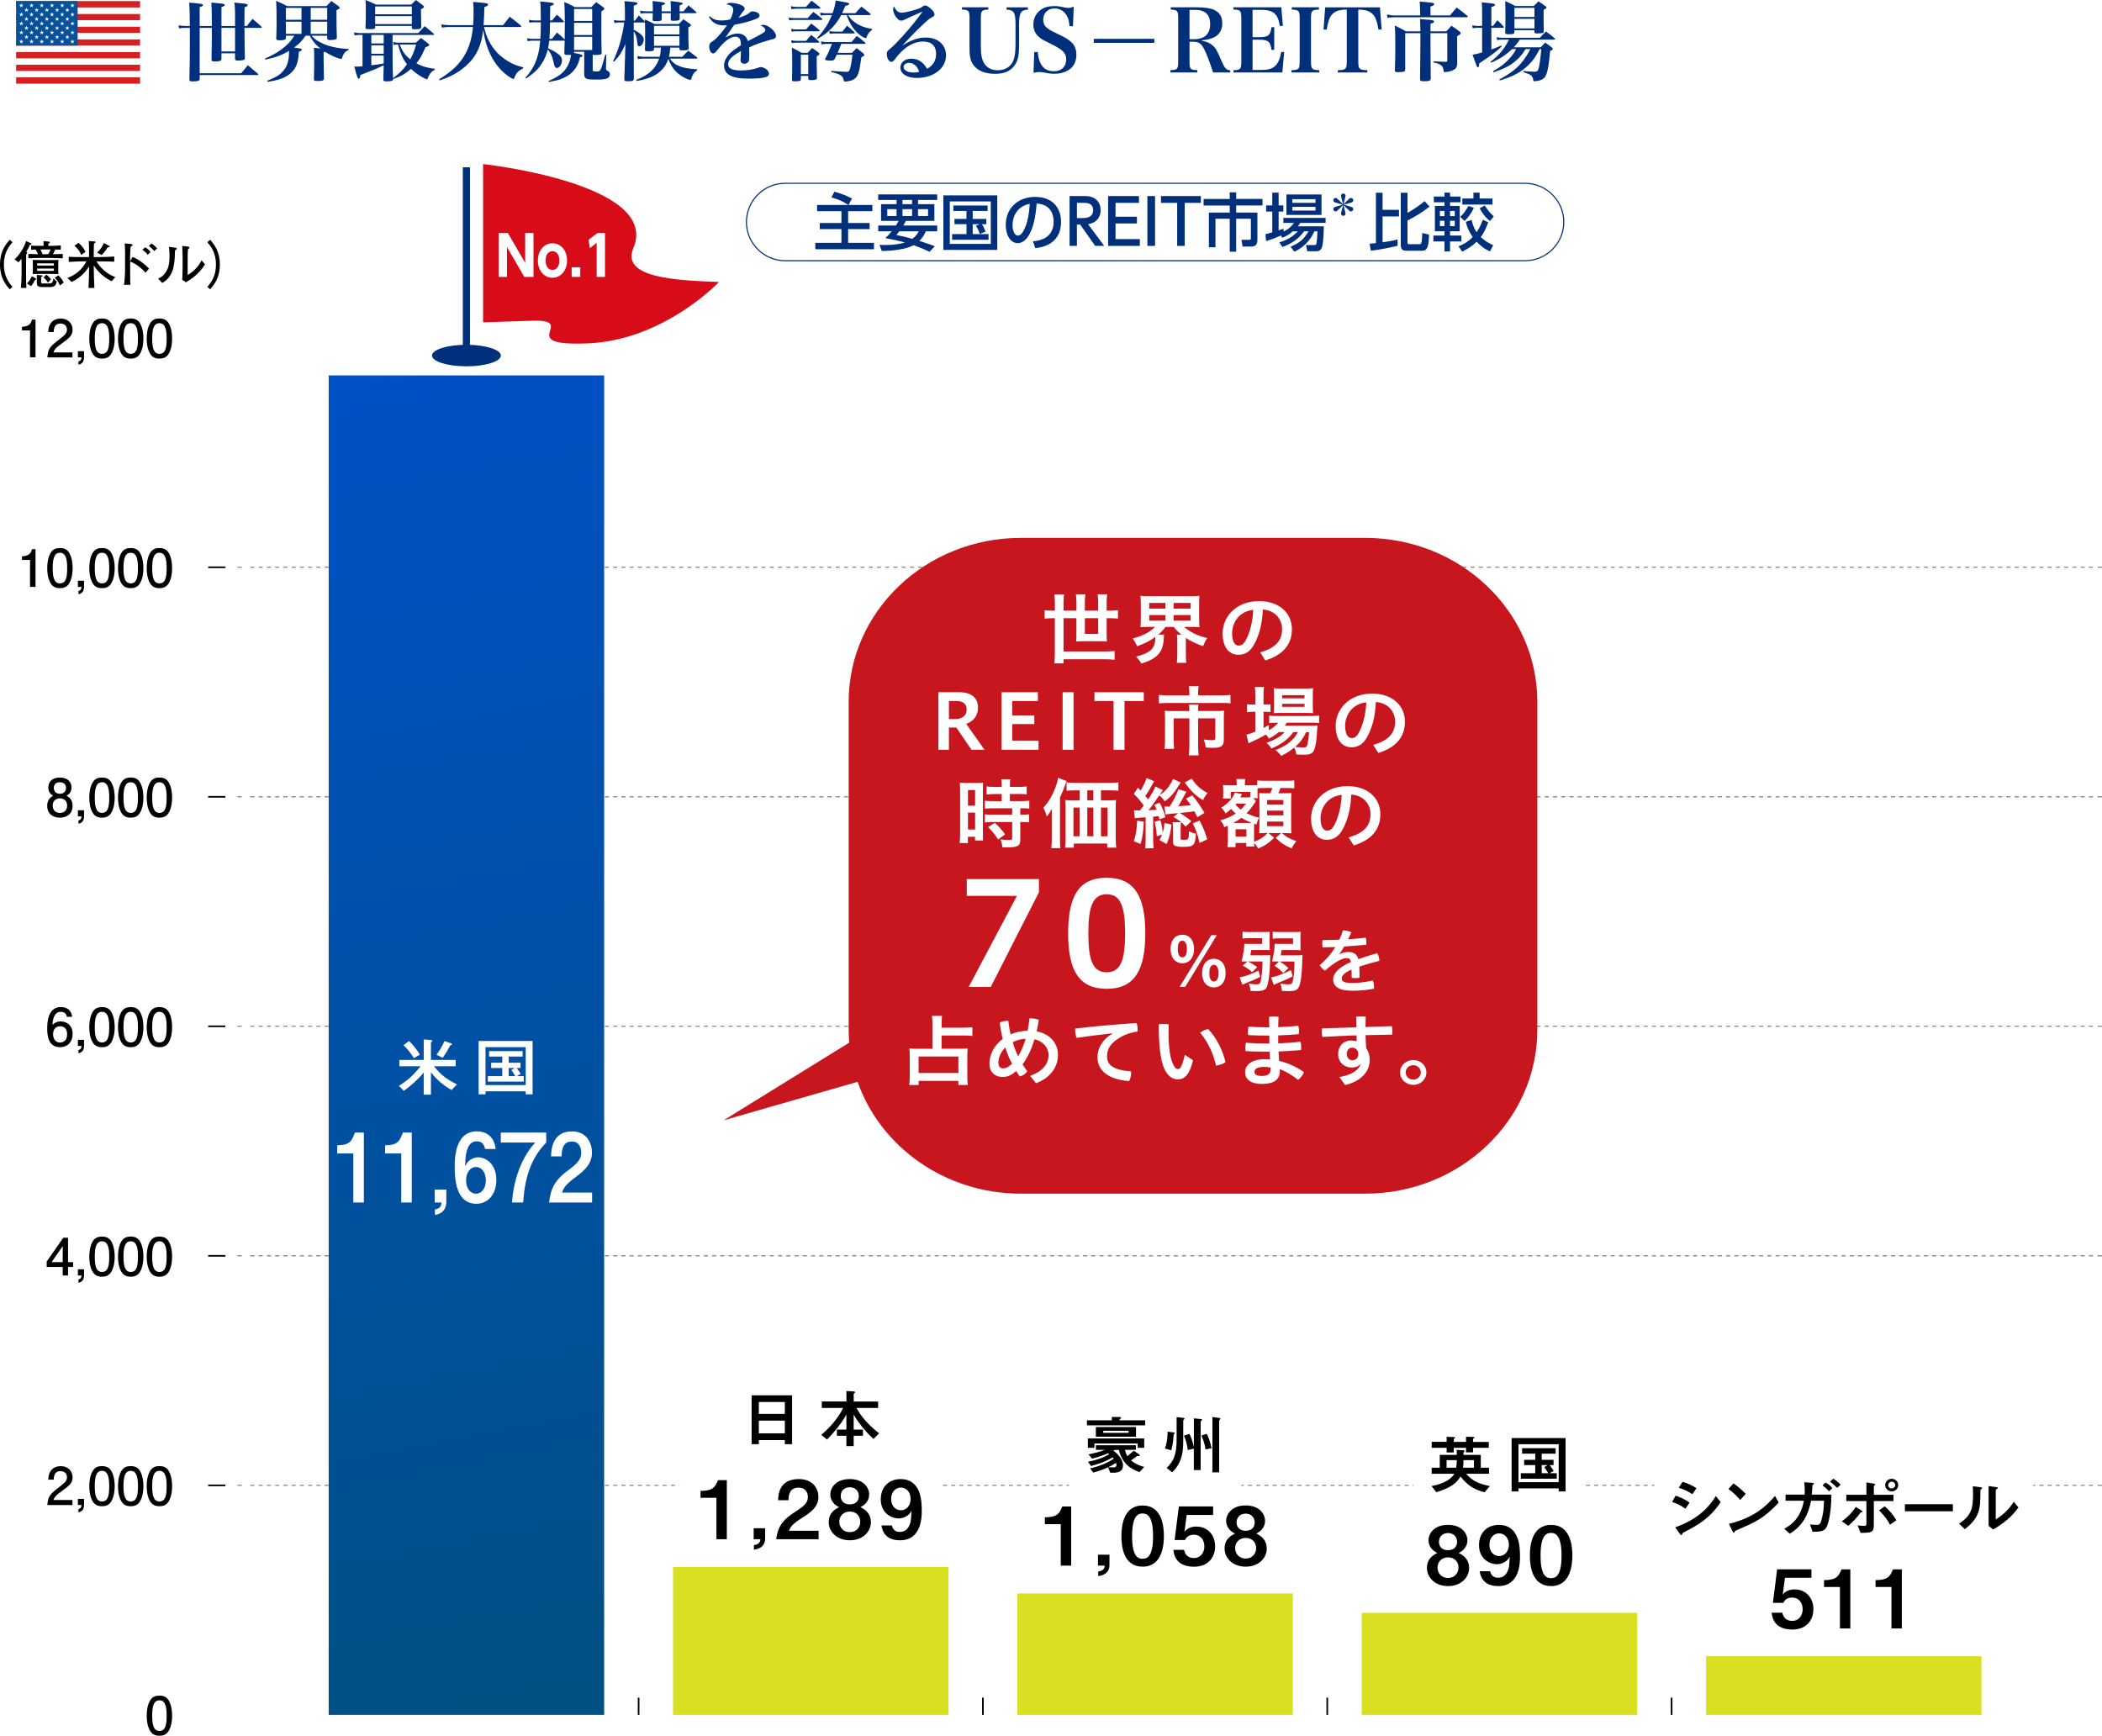 <?xml version="1.0" encoding="UTF-8"?><svg id="_レイヤー_2" xmlns="http://www.w3.org/2000/svg" xmlns:xlink="http://www.w3.org/1999/xlink" viewBox="0 0 724.11 598.02"><defs><style>.cls-1{stroke-dasharray:0 0 1.42 1.42;}.cls-1,.cls-2,.cls-3,.cls-4,.cls-5{fill:none;}.cls-1,.cls-3{stroke:#595757;stroke-linejoin:round;stroke-width:.28px;}.cls-6{fill:#fff;}.cls-7{fill:#fcfdfd;}.cls-8{fill:url(#_名称未設定グラデーション_10);}.cls-2{stroke-width:.38px;}.cls-2,.cls-4{stroke-miterlimit:10;}.cls-2,.cls-5{stroke:#002f7b;}.cls-9{fill:#c8161e;filter:url(#drop-shadow-1);}.cls-10{fill:#d80c18;}.cls-11{fill:#d9e021;}.cls-12{fill:#065199;}.cls-4{stroke:#000;stroke-width:.57px;}.cls-5{stroke-width:2.46px;}.cls-13{fill:#d51f20;}.cls-14{fill:#002f7b;}</style><filter id="drop-shadow-1" filterUnits="userSpaceOnUse"><feOffset dx="7" dy="7"/><feGaussianBlur result="blur" stdDeviation="5"/><feFlood flood-color="#000" flood-opacity=".45"/><feComposite in2="blur" operator="in"/><feComposite in="SourceGraphic"/></filter><linearGradient id="_名称未設定グラデーション_10" x1="203.77" y1="581.8" x2="92.33" y2="8.48" gradientUnits="userSpaceOnUse"><stop offset="0" stop-color="#005084"/><stop offset="1" stop-color="#0050d8"/></linearGradient></defs><g id="_レイヤー_2-2"><g><rect class="cls-6" x="71.71" y="116.37" width="652.4" height="474.46"/><line class="cls-3" x1="81.8" y1="195.45" x2="83.28" y2="195.45"/><line class="cls-1" x1="86.25" y1="195.45" x2="721.14" y2="195.45"/><line class="cls-3" x1="722.63" y1="195.45" x2="724.11" y2="195.45"/><line class="cls-3" x1="81.8" y1="274.53" x2="83.28" y2="274.53"/><line class="cls-1" x1="86.25" y1="274.53" x2="721.14" y2="274.53"/><line class="cls-3" x1="722.63" y1="274.53" x2="724.11" y2="274.53"/><line class="cls-3" x1="81.8" y1="353.6" x2="83.28" y2="353.6"/><line class="cls-1" x1="86.25" y1="353.6" x2="721.14" y2="353.6"/><line class="cls-3" x1="722.63" y1="353.6" x2="724.11" y2="353.6"/><line class="cls-3" x1="81.8" y1="432.68" x2="83.28" y2="432.68"/><line class="cls-1" x1="86.25" y1="432.68" x2="721.14" y2="432.68"/><line class="cls-3" x1="722.63" y1="432.68" x2="724.11" y2="432.68"/><line class="cls-3" x1="81.8" y1="511.76" x2="83.28" y2="511.76"/><line class="cls-1" x1="86.25" y1="511.76" x2="721.14" y2="511.76"/><line class="cls-3" x1="722.63" y1="511.76" x2="724.11" y2="511.76"/><line class="cls-4" x1="71.71" y1="195.45" x2="77.65" y2="195.45"/><line class="cls-4" x1="71.71" y1="274.53" x2="77.65" y2="274.53"/><line class="cls-4" x1="71.71" y1="353.6" x2="77.65" y2="353.6"/><line class="cls-4" x1="71.71" y1="432.68" x2="77.65" y2="432.68"/><line class="cls-4" x1="71.71" y1="511.76" x2="77.65" y2="511.76"/><line class="cls-4" x1="575.84" y1="584.9" x2="575.84" y2="590.84"/><line class="cls-4" x1="457.22" y1="584.9" x2="457.22" y2="590.84"/><line class="cls-4" x1="338.6" y1="584.9" x2="338.6" y2="590.84"/><line class="cls-4" x1="219.99" y1="584.9" x2="219.99" y2="590.84"/><rect class="cls-6" x="486.88" y="505.83" width="59.31" height="11.86"/><rect class="cls-6" x="368.26" y="505.83" width="59.31" height="11.86"/><rect class="cls-6" x="569.91" y="505.83" width="130.48" height="11.86"/><rect class="cls-6" x="234.07" y="505.83" width="90.45" height="11.86"/><g><path class="cls-9" d="M463.28,178.32h-118.62c-32.76,0-59.31,25.29-59.31,56.49v112.97c0,1.5,.08,2.97,.2,4.44l-43.27,26.76,46.15-13.25c7.88,22.38,30.07,38.53,56.23,38.53h118.62c32.75,0,59.31-25.3,59.31-56.48v-112.97c0-31.2-26.56-56.49-59.31-56.49"/><rect class="cls-8" x="113.23" y="129.34" width="94.89" height="461.5"/><g><path class="cls-6" d="M145.96,358.11l2.05,.17c.6,.04,.97,.09,.97,.33,0,.07-.09,.15-.12,.17-.35,.29-.41,.33-.41,.57v5.83h8.54v2.19h-7.48c2.44,3.07,4.12,4.29,7.92,6.27l-1.89,1.91c-2.83-1.64-5.04-3.46-7.09-6.11v7.71h-2.49v-7.65c-1.98,2.48-4.46,4.58-6.83,6.35l-1.73-1.73c3.22-1.99,5.13-3.83,7.46-6.75h-7.29v-2.19h8.4v-7.08Zm-5.04,.55c.58,.59,2.3,2.3,3.7,4.69l-2.05,1.23c-1.01-1.69-2.07-3.02-3.57-4.47l1.91-1.45Zm9.46,4.73c1.29-1.71,2-3.11,2.74-4.71l1.79,.61c.78,.26,.78,.39,.78,.53,0,.17-.05,.2-.44,.28-.16,.07-.21,.15-.69,1.05-.87,1.67-1.61,2.67-2.07,3.31l-2.12-1.07Z"/><path class="cls-6" d="M181.1,377.04v-1.05h-13.85v1.05h-2.37v-18.38h18.59v18.38h-2.37Zm0-16.26h-13.85v13.08h13.85v-13.08Zm-3.11,7.19c.69,.94,1.01,1.42,1.38,1.99l-1.38,.81h2.44v1.88h-12.38v-1.88h4.97v-2.8h-3.82v-1.82h3.82v-2.12h-4.53v-1.88h11.55v1.88h-4.79v2.12h4.07v1.82h-1.33Zm-2.74,0v2.8h2.26c-.58-1.01-.94-1.53-1.36-2.08l1.1-.72h-2Z"/></g><g><path class="cls-6" d="M125.33,414.31h-3.62v-16.9h-5.55v-2.81c4.19-.03,5.02-1.32,6.09-4.39h3.09v24.09Z"/><path class="cls-6" d="M141.84,414.31h-3.62v-16.9h-5.55v-2.81c4.19-.03,5.02-1.32,6.09-4.39h3.09v24.09Z"/><path class="cls-6" d="M153.75,409.85v4.16c0,3.93-3.09,4.42-3.92,4.59v-1.88c2.11-.36,2.23-1.72,2.26-2.41h-2.35v-4.46h4.01Z"/><path class="cls-6" d="M167.09,395.86c-.45-2.64-2.35-2.64-2.79-2.64-2.58,0-4.01,2.28-4.07,8.65,1.34-3.14,4.25-3.14,4.54-3.14,2.32,0,6.21,2.01,6.21,7.79,0,4.92-2.79,8.22-6.89,8.22-7.33,0-7.45-9.31-7.45-12.84,0-2.47,0-12.11,7.63-12.11,3.59,0,6.06,2.11,6.47,6.07h-3.65Zm-6.53,10.83c0,2.81,1.54,4.59,3.41,4.59s3.39-1.78,3.39-4.59-1.51-4.62-3.39-4.62-3.41,1.82-3.41,4.62Z"/><path class="cls-6" d="M188.17,390.21v3.43c-4.37,4.55-7.3,10.36-7.93,20.66h-3.86c.86-12.41,6.47-19.08,8.02-20.66h-11.88v-3.43h15.65Z"/><path class="cls-6" d="M203.97,410.88v3.43h-14.82c.59-4.98,2.02-7.82,7.01-11.45,3.24-2.38,4.07-3.83,4.07-5.71,0-1.62-.65-3.86-3.24-3.86-3.18,0-3.47,2.97-3.53,5.12h-3.62c.06-2.18,.33-8.61,7.19-8.61,5.4,0,6.89,4.46,6.89,7.26,0,3.96-2.49,6.17-5.7,8.55-3.41,2.54-3.98,3.56-4.6,5.28h10.36Z"/></g></g><g><path class="cls-6" d="M538.7,76.49c0,7.34-6.01,13.34-13.35,13.34h-254.88c-7.34,0-13.34-6-13.34-13.34s6.01-13.34,13.34-13.34h254.88c7.34,0,13.35,6,13.35,13.34"/><path class="cls-2" d="M538.7,76.49c0,7.34-6.01,13.34-13.35,13.34h-254.88c-7.34,0-13.34-6-13.34-13.34s6.01-13.34,13.34-13.34h254.88c7.34,0,13.35,6,13.35,13.34Z"/></g><g><path class="cls-14" d="M292.26,70.62c-1.67-1.06-2.77-1.73-5.85-2.6l1.02-1.97c2.66,.71,4.2,1.39,6.08,2.36l-1.23,2.21h8.23v2.14h-8.34v4.07h7.4v2.1h-7.4v4.74h8.9v2.21h-20.2v-2.21h8.99v-4.74h-7.47v-2.1h7.47v-4.07h-8.38v-2.14h10.78Z"/><path class="cls-14" d="M308.64,77.7c.46-.74,.63-1.06,.91-1.6h-6.04v-5.76h5.35v-1.45h-6.34v-1.91h20.33v1.91h-6.6v1.45h5.63v5.76h-9.83c-.22,.45-.37,.78-.84,1.6h11.65v1.99h-3.94c-.28,.69-.84,2.01-2.23,3.31,2.58,.8,4.27,1.43,5.33,1.82l-1.78,1.93c-1.06-.5-2.84-1.32-5.54-2.27-2.81,1.54-7.62,1.93-10.93,2.01l-.82-2.14c.58,.04,1.21,.07,2.14,.07,2.99,0,5.26-.46,6.69-.87-2.17-.63-4.61-1.1-6.8-1.52,.65-.61,1.36-1.3,2.23-2.34h-4.68v-1.99h6.13Zm-2.99-3.29h3.2v-2.34h-3.2v2.34Zm4.16,5.28c-.26,.33-.48,.61-1.02,1.28,1.23,.24,3.07,.63,5.48,1.32,1.47-1.08,1.84-1.88,2.21-2.6h-6.67Zm1.08-9.35h3.31v-1.45h-3.31v1.45Zm0,4.07h3.31v-2.34h-3.31v2.34Zm5.35,0h3.46v-2.34h-3.46v2.34Z"/><path class="cls-14" d="M343.54,67.31v18.79h-18.56v-18.79h18.56Zm-2.23,2.08h-14.12v14.64h14.12v-14.64Zm-3.77,11.19c-.09-.26-.65-1.8-1.36-2.81l1.39-.54h-2.49v3.42h5.46v1.95h-12.56v-1.95h4.96v-3.42h-4.14v-1.8h4.14v-2.75h-4.53v-1.88h11.8v1.88h-5.13v2.75h4.7v1.8h-1.54c.13,.19,.78,1.17,1.26,2.58l-1.95,.78Z"/><path class="cls-14" d="M355.84,83.14c2.3-.22,7.12-1,7.12-6.8,0-2.4-1-5.98-5.85-6.21-.67,9.64-3.55,13.64-6.54,13.64-2.51,0-4.11-2.88-4.11-6.21,0-6.08,4.5-9.72,10.07-9.72,6.73,0,8.99,4.5,8.99,8.57,0,8.18-7.34,8.92-8.88,9.07l-.8-2.34Zm-7.04-5.52c0,1.26,.46,3.55,1.86,3.55,.82,0,1.43-.74,1.95-1.69,1.47-2.68,1.88-6,2.14-9.25-3.9,.71-5.95,3.81-5.95,7.38Z"/><path class="cls-14" d="M373.8,67.55c3.75,0,5.35,2.25,5.35,4.89,0,2.06-1.06,4.22-4.31,4.81l5.54,7.47h-3.1l-5.17-7.34h-1.13v7.34h-2.53v-17.17h5.35Zm-2.81,2.34v5.24h1.99c.8,0,3.59,0,3.59-2.66s-2.27-2.58-3.57-2.58h-2.01Z"/><path class="cls-14" d="M391.66,74.67v2.32h-7.38v5.39h8.38v2.34h-10.93v-17.17h10.63v2.34h-8.08v4.78h7.38Z"/><path class="cls-14" d="M397.9,67.55v17.17h-2.64v-17.17h2.64Z"/><path class="cls-14" d="M408.12,84.72h-2.6v-14.83h-5.57v-2.34h13.73v2.34h-5.56v14.83Z"/><path class="cls-14" d="M423.63,66.27h2.21v2.27h9.09v2.25h-9.09v2.45h7.32v9.38c0,.52,0,2.32-1.97,2.32h-3.14l-.39-2.32h2.73c.46,0,.52-.22,.52-.65v-6.6h-5.07v11.35h-2.21v-11.35h-4.92v9.83h-2.27v-11.95h7.19v-2.45h-9.01v-2.25h9.01v-2.27Z"/><path class="cls-14" d="M445.39,79.7c-1.65,1.41-2.84,1.88-3.62,2.21l-.52-.76c-2.75,1.19-4.07,1.6-5.09,1.91l-.22-2.36c.5-.11,1.99-.54,2.34-.65v-7.15h-2.12v-2.14h2.12v-4.4h2.19v4.4h1.62v2.14h-1.62v6.45c.97-.3,1.1-.35,1.65-.56l.09,.97c2.04-1,2.88-2.04,3.55-2.97h-3.66v-1.71h14.55v1.71h-8.75c-.28,.46-.43,.71-.8,1.19h8.94c0,.24-.09,6.04-.69,7.36-.56,1.23-1.41,1.23-2.08,1.23h-2.92l-.46-2.12h2.84c.65,0,.71-.28,.82-.84,.17-.89,.28-3.42,.3-3.92h-1.04c-1.8,3.96-4.55,5.89-6.91,7.04l-1.32-1.73c2.9-1.21,4.5-2.47,6.21-5.3h-1.54c-2.38,3.27-5.2,4.57-7.49,5.39l-1.06-1.58c1.28-.39,3.94-1.23,6.41-3.81h-1.73Zm-2.23-12.69h12.08v7.04h-12.08v-7.04Zm2.04,1.62v1.26h7.97v-1.26h-7.97Zm0,2.64v1.28h7.97v-1.28h-7.97Z"/></g><path class="cls-14" d="M463.34,72.74c.05,.19,.18,.72,.18,.86,0,.34-.3,.77-.78,.77s-.78-.43-.78-.77c0-.14,.03-.24,.28-1.22,.15-.59,.21-.88,.43-1.73-.82,.78-1.11,1.05-1.55,1.5-.63,.61-.69,.68-1.02,.68-.44,0-.79-.35-.79-.78,0-.59,.45-.72,.82-.83,.68-.2,1.78-.5,2.47-.71-.44-.13-2.37-.67-2.76-.79-.44-.15-.53-.57-.53-.74,0-.43,.34-.78,.79-.78,.33,0,.39,.08,1.02,.68,.5,.5,1.02,1.01,1.55,1.5-.23-.91-.32-1.27-.53-2.09-.05-.19-.18-.72-.18-.86,0-.34,.3-.77,.78-.77s.78,.43,.78,.77c0,.14-.03,.24-.28,1.22-.15,.59-.21,.88-.43,1.73,.52-.49,1.05-1,1.55-1.5,.63-.61,.69-.68,1.02-.68,.45,0,.79,.35,.79,.78,0,.59-.46,.72-.82,.83-.68,.2-1.78,.5-2.47,.71,.44,.13,2.37,.67,2.76,.8,.44,.15,.53,.57,.53,.74,0,.43-.34,.78-.79,.78-.33,0-.39-.08-1.02-.68-.5-.49-1.04-1.01-1.55-1.5,.23,.91,.32,1.29,.53,2.09Z"/><g><path class="cls-14" d="M471.82,83.96c.56-.04,.84-.04,2.17-.2v-17.36h2.29v5.89h5.65v2.29h-5.65v8.88c1.69-.24,3.64-.52,5.17-.95v2.17c-2.42,.61-6.47,1.39-9.2,1.71l-.43-2.42Zm10.72-17.56h2.32v6.95c1.67-.89,4.72-2.99,5.89-4.05l1.71,1.88c-2.47,1.93-4.53,3.18-7.6,4.81v7.58c0,.48,.26,.56,.52,.56h3.59c.65,0,.87-.22,1-3.88l2.32,.61c-.13,4.01-.54,5.52-2.32,5.52h-5.67c-1.32,0-1.75-.82-1.75-1.93v-18.06Z"/><path class="cls-14" d="M493.93,67.72h3.68v-1.36h1.91v1.36h3.59v1.97h-3.59v1.26h3.33v8.73h-3.33v1.47h3.9v2.04h-3.9v3.44h-1.91v-3.44h-3.83v-2.04h3.83v-1.47h-3.31v-8.73h3.31v-1.26h-3.68v-1.97Zm2.1,4.96v1.78h1.58v-1.78h-1.58Zm0,3.38v1.84h1.58v-1.84h-1.58Zm3.49-3.38v1.78h1.62v-1.78h-1.62Zm0,3.38v1.84h1.62v-1.84h-1.62Zm7.45-.28c.19,.89,.52,2.49,1.71,4.22,1.21-1.78,1.75-3.25,2.12-4.29l1.88,.87c-.93,2.58-1.71,3.96-2.58,5.09,.87,.84,2.04,1.8,4.27,2.81l-1.08,2.14c-.8-.35-2.49-1.1-4.59-3.33-1.47,1.43-3.03,2.4-4.98,3.42l-1.28-1.86c1.04-.41,2.88-1.13,4.89-3.2-1.84-2.6-2.23-4.53-2.36-5.24l1.99-.63Zm.76-4.16c-1.1,2.19-1.97,3.29-3.18,4.53l-1.54-1.43c1.32-1.21,1.67-1.8,2.86-3.77l1.86,.67Zm-.15-5.26h2.14v2.04h4.42v2.08h-10.39v-2.08h3.83v-2.04Zm5.72,9.79c-1.54-1.15-2.92-3.01-3.57-4.4l1.71-.95c1.45,2.06,1.67,2.36,3.14,3.75l-1.28,1.6Z"/></g><g><path d="M383.01,488.19l2.39,.02c.53,0,.81,.02,.81,.31,0,.18-.14,.22-.41,.33-.14,.04-.14,.2-.14,.5h8.84v1.73h-20.06v-1.73h8.58v-1.16Zm-8.26,7.41h19.42v3.22h-2.25v-1.49h-14.91v1.49h-2.25v-3.22Zm.05,8.02c2.9-.53,5.57-1.49,7.29-2.61-.14-.11-.3-.24-.39-.31-1.84,.77-2.83,1.16-5.48,1.86l-1.24-1.47c1.52-.33,3.87-.83,5.61-1.56h-3.06v-1.6h13.76v1.6h-3.77c.16,.66,.39,1.42,.85,2.17q1.4-1.14,2.19-1.86l1.59,1.05c.48,.31,.51,.42,.51,.53,0,.22-.18,.24-.3,.24-.07,0-.39-.04-.46-.04-.14,0-.3,.13-.9,.57-.55,.42-.97,.7-1.38,.96,1.7,1.49,3.82,2.06,4.56,2.26l-1.66,1.8c-3.29-1.25-5.96-3.07-7.09-7.67h-1.36c-.35,.18-.37,.2-.53,.26,1.06,.74,3.31,2.76,3.31,5.04,0,1.73-.97,2.56-3.22,2.56h-1.15l-.78-1.86c-.99,.46-2.42,1.1-5.11,1.82l-1.04-1.47c.85-.17,4.69-1.03,8.12-3.29-.18-.22-.28-.33-.41-.5-2.81,1.84-6.56,2.76-7.43,2.98l-1.04-1.47Zm16.54-11.96v3.35h-13.83v-3.35h13.83Zm-11.28,1.29v.72h8.72v-.72h-8.72Zm1.68,12.58c.76,.04,1.52,.04,1.79,.04s1.08,0,1.08-.83c0-.26-.09-.53-.14-.72-1.22,.77-1.84,1.09-2.74,1.51Z"/><path d="M404.11,493.49c.44,.04,.6,.07,.6,.26,0,.09-.39,.39-.39,.48-.05,.37-.09,.7-.16,1.71-.09,1.38-.41,2.8-.67,3.75l-2.23-.63c.32-.79,.88-2.08,.97-5.79l1.89,.22Zm3.22-5.02c.46,.07,.74,.09,.74,.31,0,.11-.46,.53-.46,.63v6.55c0,3.18,0,7.65-3.82,11.31l-1.89-1.51c2.51-2.43,3.43-4.67,3.43-9.95v-7.58l2,.24Zm1.86,11.11c-.3-2.12-.64-3.22-1.33-4.97l1.91-.59c.76,1.67,1.08,2.76,1.5,4.45v-9.79l1.89,.18c.78,.07,.94,.09,.94,.31,0,.09-.12,.22-.21,.29-.18,.11-.28,.15-.28,.28v16.76h-2.35v-7.41l-2.07,.5Zm6.51-5.57c.67,1.34,1.24,2.74,1.66,4.97l-2.09,.39c-.14-1.1-.39-2.5-1.4-4.78l1.84-.59Zm1.96,13.26v-19.04l1.98,.24c.6,.07,.78,.18,.78,.33,0,.13-.07,.22-.3,.42-.09,.09-.14,.18-.14,.31v17.75h-2.32Z"/></g><g><path d="M368.99,539.41h-3.57v-14.28h-5.48v-2.37c4.13-.03,4.95-1.12,6.01-3.71h3.05v20.36Z"/><path d="M382.2,535.65v3.51c0,3.32-3.05,3.74-3.87,3.88v-1.59c2.08-.31,2.2-1.45,2.23-2.04h-2.31v-3.77h3.96Z"/><path d="M400.95,529.23c0,3.24-.64,10.54-7.32,10.54s-7.32-7.06-7.32-10.54,.7-10.54,7.32-10.54,7.32,7.11,7.32,10.54Zm-10.96,0c0,7.53,2.31,7.81,3.66,7.81,1.49,0,3.57-.64,3.57-7.81s-2.23-7.78-3.6-7.78-3.63,.42-3.63,7.78Z"/><path d="M417.91,521.95h-9.11l-.76,5.8c1.32-1.79,3.57-1.79,4.16-1.79,3.72,0,6.39,2.87,6.39,6.75s-2.4,7.08-7.24,7.08c-4.22,0-6.8-1.92-7.12-5.8h3.66c.12,.59,.62,2.82,3.46,2.82,2.08,0,3.54-1.7,3.54-4.02,0-2.18-1.29-4.02-3.6-4.02-2.08,0-2.64,1.06-3.05,1.81h-3.6l1.46-11.55h11.81v2.9Z"/><path d="M436.39,533.55c0,2.96-2.49,6.22-7.27,6.22s-7.27-3.26-7.27-6.22c0-3.38,2.4-4.6,3.6-5.19-3.05-1.42-3.05-3.91-3.05-4.38,0-2.26,1.88-5.3,6.71-5.3s6.68,3.04,6.68,5.3c0,.47,0,2.96-3.02,4.38,1.17,.59,3.6,1.81,3.6,5.19Zm-10.9-.17c0,2.06,1.52,3.6,3.63,3.6s3.6-1.53,3.6-3.6-1.46-3.51-3.6-3.51-3.63,1.51-3.63,3.51Zm.5-8.84c0,1.73,1.17,2.87,3.13,2.87s3.11-1.14,3.11-2.87-1.2-3.04-3.11-3.04-3.13,1.28-3.13,3.04Z"/></g><g><path d="M270.37,497.57v-1.4h-8.97v1.4h-2.48v-16.83h13.94v16.83h-2.48Zm0-14.53h-8.97v4.1h8.97v-4.1Zm0,6.42h-8.97v4.38h8.97v-4.38Z"/><path d="M302.5,482.86v2.24h-7.46c.81,1.42,2.74,4.84,7.8,8.72l-1.93,1.97c-1.4-1.27-4.56-4.45-6.83-8.41v5.17h3.2v2.13h-3.2v3.57h-2.51v-3.57h-3.27v-2.13h3.27v-5.21c-.78,1.4-2.37,4.23-6.67,8.63l-2-1.62c2.42-1.97,5.73-5.46,7.55-9.25h-7.36v-2.24h8.49v-3.59l2.12,.09c.3,.02,.85,.04,.85,.33,0,.09-.05,.15-.09,.2-.3,.2-.37,.24-.37,.5v2.48h8.42Z"/></g><g><path d="M250.37,530.32h-3.57v-14.28h-5.48v-2.37c4.13-.03,4.95-1.12,6.01-3.71h3.05v20.36Z"/><path d="M263.58,526.55v3.51c0,3.32-3.05,3.74-3.87,3.88v-1.59c2.08-.31,2.2-1.45,2.23-2.04h-2.31v-3.77h3.96Z"/><path d="M282,527.42v2.9h-14.62c.59-4.21,1.99-6.61,6.91-9.68,3.19-2.01,4.01-3.24,4.01-4.83,0-1.37-.64-3.26-3.19-3.26-3.13,0-3.43,2.51-3.49,4.32h-3.57c.06-1.84,.32-7.28,7.09-7.28,5.33,0,6.8,3.77,6.8,6.14,0,3.35-2.46,5.22-5.62,7.22-3.37,2.15-3.93,3.01-4.54,4.46h10.22Z"/><path d="M300.02,524.46c0,2.96-2.49,6.22-7.27,6.22s-7.27-3.26-7.27-6.22c0-3.38,2.4-4.6,3.6-5.19-3.05-1.42-3.05-3.91-3.05-4.38,0-2.26,1.88-5.3,6.71-5.3s6.68,3.04,6.68,5.3c0,.47,0,2.96-3.02,4.38,1.17,.59,3.6,1.81,3.6,5.19Zm-10.9-.17c0,2.06,1.52,3.6,3.63,3.6s3.6-1.53,3.6-3.6-1.46-3.51-3.6-3.51-3.63,1.51-3.63,3.51Zm.5-8.84c0,1.73,1.17,2.87,3.13,2.87s3.11-1.14,3.11-2.87-1.2-3.04-3.11-3.04-3.13,1.28-3.13,3.04Z"/><path d="M307.25,525.55c.44,2.26,2.31,2.26,2.75,2.26,.82,0,2.34-.28,3.22-2.15,.56-1.17,.59-1.76,.79-5.16-1.32,2.65-4.19,2.65-4.48,2.65-2.29,0-6.12-1.7-6.12-6.58,0-4.18,2.75-6.97,6.8-6.97,7.24,0,7.32,7.89,7.32,10.88,0,2.06,0,10.21-7.5,10.21-3.66,0-5.89-1.73-6.39-5.13h3.6Zm6.45-9.12c0-2.4-1.55-3.91-3.37-3.91s-3.34,1.51-3.34,3.91,1.49,3.91,3.34,3.91,3.37-1.53,3.37-3.91Z"/></g><g><path d="M493.2,507.76v-2.08h2.78v-4.43h5.87c0-.9-.02-1.25-.07-1.71l2.28,.13c.14,0,.48,.02,.48,.2,0,.13-.05,.18-.28,.42-.11,.11-.11,.28-.11,.37v.59h5.96v4.43h2.83v2.08h-7.87c2.35,2.78,4.9,3.55,8.17,4.25l-1.82,2.12c-2.67-.7-5.29-1.6-8.33-5.43-1.36,2.43-3.43,3.88-8.31,5.43l-1.63-2.12c1.89-.39,6.1-1.29,7.85-4.25h-7.8Zm19.67-11v2.06h-5.43v1.56h-2.42v-1.56h-4.23v1.6h-2.44v-1.6h-5.15v-2.06h5.15v-1.73l2.51,.09c.14,0,.44,.04,.44,.18,0,.11-.02,.13-.32,.33-.12,.07-.18,.17-.18,.31v.83h4.23v-1.77l2.46,.07c.21,0,.48,.07,.48,.2,0,.09-.09,.15-.3,.29-.14,.09-.23,.17-.23,.33v.9h5.43Zm-11.23,8.92c.16-1.07,.21-1.77,.21-2.61h-3.52v2.61h3.31Zm6.1,0v-2.61h-3.59c0,.85-.02,1.53-.14,2.61h3.73Z"/><path d="M536.95,513.85v-1.05h-13.85v1.05h-2.37v-18.38h18.59v18.38h-2.37Zm0-16.26h-13.85v13.08h13.85v-13.08Zm-3.11,7.19c.69,.94,1.01,1.42,1.38,1.99l-1.38,.81h2.44v1.88h-12.38v-1.88h4.97v-2.8h-3.82v-1.82h3.82v-2.12h-4.53v-1.88h11.55v1.88h-4.79v2.12h4.07v1.82h-1.33Zm-2.74,0v2.8h2.25c-.58-1.01-.94-1.53-1.36-2.08l1.1-.72h-2Z"/></g><g><path d="M506.1,540.24c0,2.96-2.49,6.22-7.27,6.22s-7.27-3.26-7.27-6.22c0-3.38,2.4-4.6,3.6-5.19-3.05-1.42-3.05-3.91-3.05-4.38,0-2.26,1.88-5.3,6.71-5.3s6.68,3.04,6.68,5.3c0,.47,0,2.96-3.02,4.38,1.17,.59,3.6,1.81,3.6,5.19Zm-10.9-.17c0,2.06,1.52,3.6,3.63,3.6s3.6-1.53,3.6-3.6-1.46-3.51-3.6-3.51-3.63,1.51-3.63,3.51Zm.5-8.84c0,1.73,1.17,2.87,3.13,2.87s3.11-1.14,3.11-2.87-1.2-3.04-3.11-3.04-3.13,1.28-3.13,3.04Z"/><path d="M513.34,541.33c.44,2.26,2.31,2.26,2.75,2.26,.82,0,2.34-.28,3.22-2.15,.56-1.17,.59-1.76,.79-5.16-1.32,2.65-4.19,2.65-4.48,2.65-2.29,0-6.12-1.7-6.12-6.58,0-4.18,2.75-6.97,6.8-6.97,7.24,0,7.32,7.89,7.32,10.88,0,2.06,0,10.21-7.5,10.21-3.66,0-5.89-1.73-6.39-5.13h3.6Zm6.45-9.12c0-2.4-1.55-3.91-3.37-3.91s-3.34,1.51-3.34,3.91,1.49,3.91,3.34,3.91,3.37-1.53,3.37-3.91Z"/><path d="M541.66,535.92c0,3.24-.64,10.54-7.32,10.54s-7.32-7.06-7.32-10.54,.7-10.54,7.32-10.54,7.32,7.11,7.32,10.54Zm-10.96,0c0,7.53,2.31,7.81,3.66,7.81,1.49,0,3.57-.64,3.57-7.81s-2.23-7.78-3.6-7.78-3.63,.42-3.63,7.78Z"/></g><g><path d="M580.61,519.81c-1.75-1.29-3.43-1.95-4.6-2.34l1.22-2.15c.74,.24,2.97,.99,4.79,2.39l-1.4,2.1Zm-3.52,6.4c7.55-2.67,11.41-6.62,13.99-10.76l1.68,2.08c-3.87,5.76-8.03,8.02-12.82,10.47-.28,.13-.37,.22-.46,.55-.02,.11-.09,.33-.28,.33-.21,0-.46-.35-.53-.44l-1.59-2.24Zm5.91-11.42c-1.22-.79-2.76-1.64-4.69-2.19l1.29-2.06c1.47,.44,3.15,1.07,4.81,2.21l-1.4,2.04Z"/><path d="M599.46,516.79c-.58-.68-2.07-2.41-4.05-3.77l1.77-1.95c1.73,1.23,3.27,2.65,4.21,3.64l-1.93,2.08Zm13.28,.88c-5.04,5.46-8.1,6.77-13.76,9.2-1.13,.48-1.24,.55-1.38,.83-.09,.22-.16,.37-.34,.37s-.23-.09-.53-.7l-1.15-2.34c9.46-2.37,13.23-6.64,15.88-9.62l1.29,2.26Z"/><path d="M623.95,510.87c.44,.02,.92,.07,.92,.33,0,.11-.41,.42-.51,.53-.02,.18-.16,2.72-.21,3.22h6.74c-.07,6.77-1.13,9.95-1.43,10.67-.8,1.97-1.93,2.12-5.08,2.12l-.85-2.52c.88,.09,1.84,.17,2.23,.17,.74,0,1.27-.09,1.68-1.56,.67-2.45,.85-4.05,.9-6.77h-4.46c-.9,4.82-2.99,8.76-7.34,11.35l-1.91-1.71c5.08-2.59,6.28-7.03,6.79-9.64h-6.31v-2.12h6.56c.02-.29,.05-.81,.05-1.29,0-.92-.09-2.21-.16-2.96l2.39,.17Zm6.1,2.94c-.53-.64-1.17-1.27-2.21-2.04l1.01-.99c1.29,.66,1.98,1.45,2.37,1.97l-1.17,1.05Zm2.83-1.16c-.69-.72-1.38-1.38-2.46-2.19l1.11-.99c1.26,.72,2.25,1.75,2.55,2.06l-1.2,1.12Z"/><path d="M634.49,524.15c1.77-1.27,3.41-2.83,4.79-4.97l1.77,1.1c.51,.33,.55,.35,.55,.5,0,.24-.23,.24-.44,.26-.18,0-.18,.04-.32,.22-1.22,1.71-2.6,3.11-4.1,4.43l-2.25-1.53Zm5.43,1.4c.71,.11,1.5,.15,2.02,.15,1.01,0,1.01-.07,1.01-1.25v-7.28h-6.93v-2.17h6.93v-4.25l2.35,.37c.48,.07,.69,.2,.69,.37,0,.09-.02,.11-.3,.31-.18,.13-.18,.2-.18,.35v2.85h6.77v2.17h-6.77v8.13c0,2.76-.8,2.78-4.58,2.83l-1.01-2.59Zm11.14-.24c-1.2-2.41-3.13-4.29-3.77-4.93l1.96-1.4c1.52,1.31,2.88,2.8,4.03,4.82l-2.21,1.51Zm-1.63-13.65c0-1.18,1.01-2.17,2.23-2.17s2.25,.96,2.25,2.17-1.01,2.17-2.25,2.17-2.23-.99-2.23-2.17Zm3.45,0c0-.64-.53-1.16-1.22-1.16-.64,0-1.2,.5-1.2,1.16s.53,1.18,1.2,1.18c.71,0,1.22-.57,1.22-1.18Z"/><path d="M672.74,518.26v2.43h-16.52v-2.43h16.52Z"/><path d="M674.88,524.96c4.12-2.74,4.81-5.08,4.81-10.1,0-1.34-.05-2.15-.07-2.8l2.44,.31c.74,.09,.74,.15,.74,.29,0,.15-.16,.31-.28,.39-.25,.22-.3,.24-.3,.88-.02,5.61-.05,8.83-5.38,12.93l-1.96-1.88Zm10.17-12.95l2.37,.31c.74,.09,.83,.09,.83,.29,0,.15-.07,.2-.39,.42-.35,.24-.35,.35-.35,.53v9.95c1.86-1.18,4.19-2.89,6.21-6.11l1.61,1.97c-.83,1.14-3.31,4.56-8.74,7.6l-1.54-1.27v-13.67Z"/></g><g><path d="M624.01,543.6h-9.11l-.76,5.8c1.32-1.79,3.57-1.79,4.16-1.79,3.72,0,6.39,2.87,6.39,6.75s-2.4,7.08-7.24,7.08c-4.22,0-6.8-1.92-7.12-5.8h3.66c.12,.59,.62,2.82,3.46,2.82,2.08,0,3.54-1.7,3.54-4.02,0-2.18-1.29-4.02-3.6-4.02-2.08,0-2.64,1.06-3.05,1.81h-3.6l1.46-11.55h11.81v2.9Z"/><path d="M637.4,561.06h-3.57v-14.28h-5.48v-2.37c4.13-.03,4.95-1.12,6.01-3.71h3.05v20.36Z"/><path d="M655.15,561.06h-3.57v-14.28h-5.48v-2.37c4.13-.03,4.95-1.12,6.01-3.71h3.05v20.36Z"/></g><line class="cls-5" x1="160.67" y1="57.64" x2="160.67" y2="122.5"/><g><path class="cls-10" d="M166.42,56.52s61.23,6.68,51.77,28.94c-4.36,10.26,14.47,11.14,29.5,11.69,0,0-18.92,20.04-45.09,21.15-26.16,1.12-2.78-8.35-19.48-7.79l-16.7,.55V56.52Z"/><path class="cls-14" d="M172.54,122.5c0,2.05-5.31,3.71-11.86,3.71s-11.86-1.66-11.86-3.71,5.31-3.71,11.86-3.71,11.86,1.66,11.86,3.71"/></g><g><path class="cls-6" d="M174.94,80.26l5.97,10.3v-10.3h2.87v15.14h-3.17l-5.97-10.3v10.3h-2.86v-15.14h3.17Z"/><path class="cls-6" d="M190.31,83.82c2.7,0,5.03,2.28,5.03,5.93s-2.34,5.95-5.03,5.95-5.02-2.26-5.02-5.95,2.36-5.93,5.02-5.93Zm0,9.17c1.54,0,2.37-1.36,2.37-3.24,0-3.22-2.19-3.22-2.37-3.22-.81,0-2.36,.55-2.36,3.22,0,1.88,.83,3.24,2.36,3.24Z"/><path class="cls-6" d="M199.9,92.09v3.31h-2.97v-3.31h2.97Z"/><path class="cls-6" d="M205.87,80.26h2.54v15.14h-2.86v-11.73l-2.41,1.86-.36-2.94,3.08-2.33Z"/></g><g><path class="cls-6" d="M363.4,207.87c0-1.16-.06-2.06-.17-3.08h3.32c-.11,.82-.17,1.79-.17,3.08v2.53h4.43v-2.82c0-1.08-.06-1.92-.17-2.82h3.24c-.11,.9-.17,1.74-.17,2.77v2.87h4.59v-2.87c0-1.16-.06-1.9-.17-2.77h3.27c-.11,.9-.17,1.69-.17,2.77v2.87h.97c1.22,0,2.1-.05,2.93-.16v2.9c-.89-.11-1.72-.16-2.93-.16h-.97v5.7c0,.79,.03,1.56,.11,2.32-.75-.05-1.33-.08-2.24-.08h-6.03c-.94,0-1.52,.03-2.35,.08,.06-.58,.08-1.32,.08-2.19v-5.83h-4.43v11.47h14.2c1.41,0,2.33-.05,3.4-.16v3.01c-1.08-.11-2.1-.16-3.4-.16h-14.2v1.4h-3.16c.11-1.08,.17-2.19,.17-3.69v-11.87h-.55c-1.22,0-2.1,.05-2.96,.16v-2.9c.86,.11,1.77,.16,2.96,.16h.55v-2.53Zm10.32,5.12v5.43h4.59v-5.43h-4.59Z"/><path class="cls-6" d="M395.7,215.99c-1.16,0-2.02,.03-2.85,.11,.08-.79,.14-1.45,.14-2.69v-5.38c0-1.29-.06-1.92-.14-2.74,.86,.08,1.61,.11,2.91,.11h14.53c1.3,0,2.05-.03,2.91-.11-.08,.74-.11,1.42-.11,2.74v5.38c0,1.27,.03,1.95,.11,2.69-.83-.08-1.69-.11-2.91-.11h-2.38c1.88,1.71,4.51,3.01,7.97,3.85-.66,.98-.94,1.53-1.44,2.79-2.41-.84-4.35-1.79-5.92-2.85v5.75c0,1.13,.03,2,.14,2.85h-3.27c.11-.82,.17-1.63,.17-2.87v-4.83c0-.95-.06-1.45-.14-2.03h1.58c-1.27-1.03-1.69-1.45-2.68-2.66h-2.82c-.77,1.08-1.3,1.63-2.52,2.66h2.05c-.08,.29-.11,.58-.11,1.21-.19,4.77-2.21,7.09-7.75,8.75-.55-.98-.77-1.27-1.8-2.4,2.57-.66,3.82-1.19,4.95-2.14,1.11-.9,1.66-2.29,1.66-4.27,0-.08-.03-.21-.03-.34-1.74,1.32-3.46,2.19-6.23,3.19-.58-1.32-.83-1.74-1.52-2.66,3.46-.92,6.03-2.24,7.7-4.01h-2.19Zm.19-6.3h5.59v-1.95h-5.59v1.95Zm0,4.14h5.59v-1.92h-5.59v1.92Zm8.39-4.14h5.87v-1.95h-5.87v1.95Zm0,4.14h5.87v-1.92h-5.87v1.92Z"/><path class="cls-6" d="M434.1,224.77c5.29-1.5,7.56-4.03,7.56-8.02,0-3.19-2.19-6.46-6.64-6.75-.19,5.06-1.3,8.91-2.91,11.87-1.41,2.72-3.29,3.72-5.51,3.72-3.04,0-5.42-2.37-5.42-7.36,0-5.77,4.65-11.13,12.59-11.13,6.98,0,11.27,4.19,11.27,9.68s-3.38,8.99-9.16,10.76l-1.77-2.77Zm-2.38-14.66c-4.96,.53-7.28,4.54-7.28,8.09,0,3.3,1.22,4.22,2.24,4.22,.89,0,1.63-.34,2.44-1.77,1.44-2.74,2.38-6.12,2.6-10.55Z"/></g><g><path class="cls-6" d="M323.26,258.33v-19.83h7.2c4.01,0,6.45,1.82,6.45,5.27,0,3.01-1.72,4.8-4.07,5.62l6.31,8.94h-4.48l-5.23-7.67h-2.55v7.67h-3.63Zm3.63-16.8v6.22h2.02c2.41,0,4.1-1.05,4.1-3.3,0-1.98-1.36-2.93-3.52-2.93h-2.6Z"/><path class="cls-6" d="M345.02,258.33v-19.83h12.51v3.03h-8.83v4.96h7.61v2.98h-7.61v5.7h9.05v3.16h-12.73Z"/><path class="cls-6" d="M366.06,258.33v-19.83h3.76v19.83h-3.76Z"/><path class="cls-6" d="M383.61,258.33v-16.8h-6.59v-3.03h17v3.03h-6.64v16.8h-3.76Z"/><path class="cls-6" d="M409.71,238.32c0-.74-.06-1.48-.17-1.9h3.38c-.11,.55-.17,1.19-.17,1.87v1.29h7.7c1.49,0,2.44-.05,3.43-.16v2.9c-.89-.11-1.66-.13-3.35-.13h-17.96c-1.27,0-2.33,.05-3.35,.13v-2.9c1.05,.11,2.02,.16,3.41,.16h7.09v-1.27Zm0,6.33c0-.66-.03-1.29-.11-1.87h3.24c-.08,.29-.11,.95-.11,1.87v.32h6.31c1.22,0,1.85-.03,2.66-.11-.08,.69-.11,1.29-.11,2.21v7.65c0,2.35-.8,2.93-3.96,2.93-.64,0-1.16-.03-2.27-.11-.14-1.19-.25-1.56-.72-2.77,1.22,.18,2.08,.26,2.63,.26,1.16,0,1.38-.13,1.38-.82v-6.72h-5.92v9.62c0,1.24,.06,2.11,.19,3.14h-3.4c.14-1.05,.19-1.95,.19-3.14v-9.62h-5.4v7.44c0,1.42,.03,2.19,.14,3.06h-3.29c.11-.98,.17-1.85,.17-3.03v-7.88c0-.79-.03-1.45-.11-2.21,.86,.08,1.63,.11,2.8,.11h5.7v-.32Z"/><path class="cls-6" d="M440.44,252.27c-1.13,.95-1.72,1.34-3.32,2.21-.33-.58-.47-.76-1.05-1.4-1.55,.92-2.85,1.58-5.37,2.74-.06,0-.17,.08-.36,.18-.05,.03-.14,.08-.25,.13l-.69-3.03c.72-.16,1.72-.47,3.04-1.03v-6.83h-.78c-.78,0-1.41,.03-2.1,.13v-2.74c.64,.08,1.25,.11,2.13,.11h.75v-3.19c0-1.32-.06-2.11-.17-2.87h3.16c-.14,.84-.17,1.53-.17,2.87v3.19h.5c.89,0,1.41-.03,1.91-.08v2.66c-.64-.05-1.16-.08-1.88-.08h-.53v5.56c.72-.37,.94-.5,1.83-.98v1.79c1.5-.84,2.44-1.63,3.21-2.61h-.58c-1.13,0-1.88,.03-2.52,.13v-2.58c.61,.11,1.3,.13,2.55,.13h11.85c1.3,0,2.16-.05,2.82-.16v2.58c-.75-.08-1.63-.11-2.8-.11h-8.3c-.25,.4-.39,.61-.75,1.05h8.64c1.33,0,1.85-.03,2.66-.08-.06,.42-.08,.74-.14,1.53-.11,3.24-.53,5.85-1.08,7.01-.58,1.19-1.44,1.53-3.82,1.53-.75,0-1.22-.03-2.27-.08-.11-.95-.33-1.63-.75-2.37-1.47,1.21-2.6,1.95-4.48,2.85-.58-.84-1.02-1.29-1.94-1.98,2.38-.98,3.52-1.63,4.93-2.77,1.13-.92,1.99-1.98,2.82-3.45h-1.61c-1.69,2.4-4.01,4.14-7.53,5.67-.47-.79-.86-1.24-1.74-1.95,3.1-1.11,4.87-2.16,6.28-3.72h-2.1Zm.83-6.64c-1.05,0-1.94,.03-2.49,.08,.08-.69,.11-1.42,.11-2.48v-3.77c0-1.11-.03-1.56-.11-2.35,.83,.11,1.47,.13,2.74,.13h7.92c1.36,0,2.1-.03,2.91-.13-.08,.74-.11,1.24-.11,2.56v3.56c0,1.13,.03,1.87,.11,2.48-.55-.05-1.38-.08-2.46-.08h-8.61Zm.42-5.04h7.7v-1.08h-7.7v1.08Zm0,2.95h7.7v-1.05h-7.7v1.05Zm8.25,8.73c-1.05,2.19-2.1,3.59-3.79,5.06,1.11,.13,1.99,.21,2.8,.21,1,0,1.3-.26,1.52-1.37,.19-.9,.36-2.03,.5-3.9h-1.02Z"/></g><path class="cls-6" d="M473.04,256.64c5.29-1.5,7.56-4.03,7.56-8.02,0-3.19-2.19-6.46-6.64-6.75-.19,5.06-1.3,8.91-2.91,11.87-1.41,2.72-3.29,3.72-5.51,3.72-3.04,0-5.42-2.37-5.42-7.36,0-5.77,4.65-11.13,12.59-11.13,6.98,0,11.27,4.19,11.27,9.68s-3.38,8.99-9.16,10.76l-1.77-2.77Zm-2.38-14.66c-4.96,.53-7.28,4.54-7.28,8.09,0,3.3,1.22,4.22,2.24,4.22,.89,0,1.63-.34,2.44-1.77,1.44-2.74,2.38-6.12,2.6-10.55Z"/><g><path class="cls-6" d="M330.74,272.27c0-1.16-.03-1.82-.11-2.61,.61,.05,1.11,.08,2.38,.08h3.32c1.22,0,1.69-.03,2.33-.08-.06,.58-.06,1.05-.06,2.56v14.79c0,1.34,0,1.95,.06,2.58h-2.77v-1.29h-2.46v2.16h-2.85c.11-.82,.17-1.71,.17-3.06v-15.13Zm2.71,5.33h2.46v-5.41h-2.46v5.41Zm0,8.2h2.46v-5.83h-2.46v5.83Zm9.33-12.23q-2.27,.05-2.91,.11v-2.72c.75,.11,1.63,.16,2.8,.16h2.41v-.69c0-.74-.06-1.32-.17-1.95h3.13c-.11,.58-.14,1.13-.14,1.92v.71h2.96c1.16,0,2.08-.05,2.82-.16v2.72c-.75-.08-1.58-.11-2.8-.11h-2.99v2.45h3.76c1.27,0,2.24-.05,2.93-.13v2.72c-.75-.11-1.47-.13-2.66-.13h-.44v2.21h.36c1.27,0,2.02-.03,2.66-.13v2.79c-.77-.11-1.47-.13-2.66-.13h-.36v5.83c0,1.53-.28,2.14-1.08,2.48-.69,.29-1.63,.42-3.02,.42h-2.1c-.06-1.13-.25-1.9-.66-2.74,.66,.11,2.08,.21,3.04,.21,.83,0,1.02-.13,1.02-.71v-5.48h-6.5c-1,0-2.02,.05-2.91,.13v-2.79c.69,.11,1.52,.13,2.96,.13h6.45v-2.21h-6.45c-1.13,0-2.13,.05-2.96,.13v-2.72c.69,.08,1.69,.13,2.99,.13h2.8v-2.45h-2.3Zm1.05,15.64c-1.08-1.71-2.13-2.98-3.46-4.25l2.3-1.45c1.33,1.13,2.41,2.35,3.57,3.96l-2.41,1.74Z"/><path class="cls-6" d="M362.32,281.5c0-1.05,0-1.56,.06-2.82-.47,.87-1.08,1.79-1.8,2.64-.33-1.27-.61-1.95-1.16-3.06,1.72-1.79,2.99-3.93,4.07-6.72,.58-1.53,.83-2.43,1-3.56l2.93,1.13c-.22,.58-.3,.82-.53,1.42q-.55,1.61-1.74,4.27v14.4c0,1.42,.03,2.24,.11,3.01h-3.1c.11-1.03,.17-1.79,.17-3.03v-7.67Zm19.68-5.75c1.05,0,1.8-.03,2.46-.11-.08,.71-.11,1.37-.11,2.43v10.73c0,1.32,.06,2.19,.17,3.24h-3.1v-1.42h-11.51v1.42h-2.99c.08-.87,.14-1.87,.14-2.85v-11.07c0-.92-.03-1.71-.11-2.48,.75,.08,1.36,.11,2.46,.11h2.55v-3.45h-1.36c-1.33,0-2.3,.05-3.18,.13v-2.87c.8,.11,1.74,.16,3.18,.16h11.38c1.49,0,2.49-.05,3.29-.16v2.87c-.8-.08-1.88-.13-3.21-.13h-2.8v3.45h2.74Zm-12.21,2.48v9.89h2.16v-9.89h-2.16Zm6.86-5.93h-2.1v3.45h2.1v-3.45Zm-2.1,15.82h2.1v-9.89h-2.1v9.89Zm4.71,0h2.27v-9.89h-2.27v9.89Z"/><path class="cls-6" d="M390.64,279.15c.64,.05,.91,.08,1.52,.08h.53c.5-.63,.77-1,1.3-1.69-1.16-1.63-1.88-2.5-3.4-4.03l1.44-2.14c.44,.5,.58,.63,.89,.98,1-1.58,1.74-3.14,2.02-4.3l2.68,1.11c-.22,.29-.28,.4-.53,.87-.89,1.66-1.58,2.85-2.55,4.19,.42,.5,.67,.79,.97,1.19,1.33-1.92,2.02-3.19,2.49-4.43l2.6,1.24q-.19,.24-.72,1.03s-.11,.13-.22,.32c-.06,.05-.14,.18-.22,.32,1.33-.76,2.44-1.79,3.35-3.14,.66-.95,1.02-1.61,1.3-2.37l2.63,1.21c-.06,.11-.11,.16-.14,.21q-.17,.24-.28,.45c-1.96,3.16-2.88,4.22-5.09,5.85-.58-.95-1.02-1.42-1.88-2.06-2.49,3.64-2.71,3.96-3.71,5.12,1.36-.05,1.63-.08,2.85-.18-.25-.58-.39-.84-.8-1.69l1.8-.76c.83,1.48,1.44,2.95,1.99,5.01l-2.05,.76c-.11-.53-.17-.69-.25-1.13q-.3,.03-.83,.11c-.17,0-.39,.03-1.08,.11v8.15c0,1.27,.06,1.98,.17,2.72l-2.93,.03c.11-.79,.17-1.58,.17-2.72v-7.99q-3.24,.21-3.74,.32l-.28-2.72Zm3.38,3.93c-.17,3.51-.42,5.25-1.11,7.7l-2.33-.95c.75-2.24,1-3.77,1.14-7.09l2.3,.34Zm4.48,5.04c-.14-2.19-.3-3.19-.75-5.01l1.99-.53c.53,2,.72,2.95,.8,4.32,.39-1.27,.5-1.98,.58-3.35l2.44,.53c-.36,3.01-.72,4.43-1.66,6.72l-2.49-1.37c.5-.9,.64-1.16,.91-1.87l-1.83,.55Zm13.98-6.57c-.53-1.08-.69-1.37-1.05-2.06-2.05,.34-2.13,.34-5.01,.61,1.49,.87,2.8,1.79,3.96,2.82l-1.91,1.87c-1.44-1.53-2.3-2.21-4.23-3.3l1.66-1.34c-3.27,.29-3.88,.37-4.4,.45l-.39-2.72c.39,.03,.58,.03,.91,.03h.86c.64-.95,.89-1.37,1.44-2.37,.97-1.87,1.33-2.66,1.61-3.61l2.77,.82-1.11,2.08c-1,1.85-1.25,2.21-1.72,2.93,2.63-.16,2.99-.18,4.35-.34-.53-.79-.8-1.19-1.66-2.27l2.16-1.13c1.8,2.21,2.63,3.4,4.21,6.04l-2.44,1.5Zm-5.65,1.74c-.08,.55-.11,1.11-.11,1.66v3.85c0,.53,.05,.55,1.27,.55,.53,0,1.08-.11,1.19-.24,.3-.32,.36-.74,.39-2.72,.83,.47,1.5,.69,2.44,.79-.36,4.22-.72,4.59-4.71,4.59-1.33,0-2.21-.16-2.69-.45-.39-.24-.53-.63-.53-1.37v-4.72c0-.69-.06-1.29-.14-1.95h2.88Zm3.71-15.03c.8,1.27,1.58,2.16,2.52,2.98,1.08,.92,1.85,1.45,2.96,1.98-.66,.71-1.08,1.34-1.61,2.45-2.35-1.4-4.01-2.95-5.81-5.46-.06-.08-.19-.29-.47-.63l2.41-1.32Zm2.68,14.45c1.25,2.35,1.8,3.67,2.66,6.49l-2.66,1.21c-.64-2.9-1.19-4.48-2.35-6.72l2.35-.98Z"/><path class="cls-6" d="M430.72,272.85h-6.75v2.27h-2.69c.08-.61,.11-1.08,.11-1.63v-1.27c0-.47-.06-1.08-.11-1.74,.42,.05,1.02,.08,2.19,.08h2.55v-.55c0-.71-.03-1.05-.14-1.61h3.1c-.11,.45-.14,.82-.14,1.66v.5h2.27c1.11,0,1.58-.03,1.99-.05v-1.63c.83,.11,1.3,.13,2.82,.13h7.09c1.5,0,2.3-.05,2.85-.13v2.74c-.97-.11-1.5-.13-2.85-.13h-1.94c-.22,.71-.36,1.08-.66,1.82h1.8c1.63,0,2.1-.03,2.66-.08-.06,.71-.08,1.32-.08,2.27v8.94c0,1.11,0,1.74,.08,2.66-.94-.05-1.69-.08-2.33-.08h-.94c1.58,1.4,2.27,1.79,4.98,2.79-.69,.82-1.16,1.53-1.63,2.5-2.38-1.03-3.68-1.87-5.48-3.64l1.91-1.66h-4.43l1.96,1.63c-1.8,1.82-3.27,2.79-5.51,3.72-.36-.71-.86-1.42-1.41-1.95,.03,.53,.06,.92,.11,1.24h-2.77v-1.21h-3.71v1.42h-2.77c.08-.63,.14-1.48,.14-2.4v-4.06c0-.34,0-.53-.03-.92-.47,.18-.64,.26-1.22,.5-.33-1-.72-1.66-1.36-2.35,2.19-.61,3.68-1.27,5.31-2.35-.83-.71-1.08-.98-1.58-1.58-.83,.76-1.13,1-1.94,1.58-.44-.92-.8-1.4-1.47-2.03,2.19-1.24,4.15-3.43,4.68-5.17l2.52,.53c-.11,.16-.14,.21-.25,.4-.14,.29-.17,.32-.39,.71h2.19c.58,0,.8,0,1.25-.03v-1.85Zm-.53,10.71c.58,0,.75,0,1.08-.03-1.41-.55-2.57-1.11-3.63-1.77-1,.76-1.61,1.16-2.82,1.79h5.37Zm-4.37-6.67c-.08,.13-.11,.16-.22,.29,.53,.66,1.08,1.19,1.83,1.77,.58-.53,.83-.84,1.8-2.06h-3.4Zm-.19,11.34h3.74v-2.53h-3.74v2.53Zm7.03-12.21l-.08,.13c-.19,.21-.19,.24-.3,.42-1,1.53-1.85,2.61-2.85,3.61,1.52,.74,2.55,1.11,4.32,1.56-.47,.82-.64,1.24-.94,2.32l-.77-.24q-.03,.79-.03,1.79v4.4c1.11-.4,1.66-.63,2.57-1.24,.89-.58,1.25-.87,2.13-1.77h-.8c-.47,0-1.19,.03-2.13,.08,.03-.63,.08-1.77,.08-2.37v-9.04q0-1.16-.08-2.45c.55,.08,.89,.08,2.27,.08h1.58c.36-.92,.5-1.24,.66-1.82h-2.35c-1.11,0-2.16,.05-2.74,.11v1.71c0,1,0,1.34,.08,1.71h-1.55l.94,1Zm3.85,1.16h5.59v-1.56h-5.59v1.56Zm0,3.74h5.59v-1.63h-5.59v1.63Zm0,3.72h5.59v-1.58h-5.59v1.58Z"/><path class="cls-6" d="M464.57,288.52c5.29-1.5,7.56-4.03,7.56-8.02,0-3.19-2.19-6.46-6.64-6.75-.19,5.06-1.3,8.91-2.91,11.87-1.41,2.72-3.29,3.72-5.51,3.72-3.04,0-5.42-2.37-5.42-7.36,0-5.77,4.65-11.13,12.59-11.13,6.98,0,11.27,4.19,11.27,9.68s-3.38,8.99-9.16,10.76l-1.77-2.77Zm-2.38-14.66c-4.96,.53-7.28,4.54-7.28,8.09,0,3.3,1.22,4.22,2.24,4.22,.89,0,1.63-.34,2.44-1.77,1.44-2.74,2.38-6.12,2.6-10.55Z"/></g><g><path class="cls-6" d="M333.71,340.04l16.61-31.38h-17.28v-5.78h24.86v4.55l-16.61,32.62h-7.58Z"/><path class="cls-6" d="M367.96,321.55c0-12.8,3.68-19.13,13.29-19.13s13.29,6.47,13.29,19.13-3.68,19.13-13.29,19.13-13.29-6.38-13.29-19.13Zm19.62,0c0-9.39-1.61-13.44-6.33-13.44s-6.33,4.05-6.33,13.44,1.56,13.44,6.33,13.44,6.33-4.1,6.33-13.44Z"/></g><g><path class="cls-6" d="M403.24,326.96c0-3.08,1.64-4.91,4.06-4.91s4.04,1.83,4.04,4.91-1.69,4.91-4.04,4.91-4.06-1.83-4.06-4.91Zm5.63,0c0-1.61-.47-2.85-1.57-2.85-1.22,0-1.57,1.23-1.57,2.85s.4,2.87,1.57,2.87,1.57-1.26,1.57-2.87Zm-2.52,13.07l10.94-17.84h1.89l-10.91,17.84h-1.92Zm7.75-4.75c0-3.11,1.64-4.94,4.06-4.94s4.06,1.83,4.06,4.94-1.69,4.91-4.06,4.91-4.06-1.83-4.06-4.91Zm5.66,0c0-1.61-.47-2.87-1.59-2.87-1.2,0-1.57,1.26-1.57,2.87s.42,2.87,1.57,2.87,1.59-1.28,1.59-2.87Z"/><path class="cls-6" d="M434.1,336.57c-1.17,.59-1.82,.88-2.44,1.14-2.02,.83-2.54,1.04-3.11,1.3-.35,.14-.4,.17-.57,.29l-.95-2.59c1.54-.19,3.66-.95,6.53-2.3l.55,2.16Zm-4.68-5.32c-.77,0-1.05,0-1.74,.05,.65-2.66,.87-3.94,1-6.15,.57,.05,1.02,.07,2.04,.07h4.06v-1.97h-4.58c-.95,0-1.5,.02-2.17,.12v-2.37c.67,.09,1.35,.12,2.52,.12h4.66c1,0,1.67-.02,2.22-.09-.05,.57-.07,1.14-.07,1.8v2.63c0,.92,.02,1.28,.07,1.92-.52-.05-1.1-.07-1.87-.07h-4.51c-.22,1.33-.25,1.52-.32,1.83h4.96c.95,0,1.42-.02,1.89-.09q-.02,.59-.07,2.63c-.1,3.89-.5,6.86-1.1,8.33-.45,1.07-1.4,1.45-3.56,1.45-.47,0-1.15-.02-2.09-.07-.07-1-.17-1.45-.57-2.49,1.15,.17,1.97,.24,2.57,.24,.97,0,1.27-.19,1.5-1,.32-1.19,.6-3.94,.67-6.88h-5.06c1.12,.52,2.09,1.12,3.21,1.97l-1.72,1.71c-1.05-.92-1.84-1.47-3.21-2.23l1.52-1.45h-.22Zm15.87,5.15c-1.67,.85-2.02,1.02-3.71,1.71-1.42,.57-2.27,.95-2.77,1.23l-.95-2.59c1.5-.19,4.04-1.14,6.88-2.51l.55,2.16Zm-5.36-5.15c-.77,0-1.05,0-1.72,.05,.62-2.73,.82-3.96,.9-6.15,.6,.05,.97,.07,1.99,.07h4.33v-1.92h-4.83c-.95,0-1.52,.02-2.17,.12v-2.42c.67,.09,1.35,.12,2.52,.12h4.93c.97,0,1.64-.02,2.19-.09-.05,.62-.08,1.07-.08,1.78v2.66c0,.92,.03,1.28,.08,1.92-.52-.05-1.1-.07-1.84-.07h-4.73l-.15,.9c-.03,.29-.08,.52-.17,.93h5.63c.95,0,1.42-.02,1.89-.09-.08,.64-.08,.74-.12,2.78-.05,2.42-.32,5.17-.65,6.67-.5,2.37-1.25,2.97-3.76,2.97-.77,0-1.77-.02-2.59-.07-.05-.95-.22-1.66-.55-2.52,1.2,.19,2.07,.26,2.74,.26,1,0,1.27-.17,1.54-1.04,.35-1.19,.55-3.23,.62-6.83h-5.11c1.12,.66,2.12,1.42,3.04,2.25l-1.82,1.73c-.97-1.07-1.62-1.59-2.96-2.51l1.52-1.47h-.67Z"/><path class="cls-6" d="M461.43,328.77c.97-.52,2.12-.78,2.92-.78,2.04,0,3.11,.76,3.59,2.47,2.17-.78,4.46-1.5,6.5-2.06,.45,.74,.7,1.73,.75,2.63-2.04,.5-4.56,1.21-6.93,2.02,.07,1.19,.1,2.42,.1,3.8-.5,.09-1,.14-1.52,.14-.42,0-.85-.02-1.22-.09,0-1.12,0-1.99-.05-2.85-2.79,1.19-3.36,2.25-3.36,3.18,0,.88,.82,1.45,3.69,1.45,2.14,0,4.66-.33,6.98-.85,.3,.62,.45,1.42,.45,2.23,0,.19,0,.4-.03,.59-2.37,.45-4.76,.69-7.4,.69-4.56,0-6.65-1.38-6.65-3.89,0-1.87,1.59-4.08,6.13-6-.17-.97-.57-1.35-1.47-1.35-1.5,0-4.06,1.31-7.48,4.32-.7-.45-1.4-1.12-1.82-1.85,2.14-1.83,3.99-3.96,5.43-6.29-1.54,.07-3.02,.09-4.44,.12-.08-.4-.1-.83-.1-1.26s.02-.88,.1-1.26c1.87,0,3.81-.02,5.78-.12,.5-1.02,.9-2.11,1.25-3.2h.15c.87,0,1.92,.21,2.74,.66-.35,.81-.75,1.61-1.15,2.4,2.04-.14,4.09-.31,6.11-.55,.15,.55,.22,1.16,.22,1.8,0,.19,0,.4-.02,.62-2.49,.24-5.08,.45-7.62,.62-.57,.95-1.12,1.85-1.69,2.61l.08,.07Z"/></g><g><path class="cls-6" d="M321.21,352.46c0-1.03-.06-1.71-.19-2.45h3.52c-.14,.74-.17,1.37-.17,2.45v1.61h7.56c1.33,0,2.21-.05,3.04-.16v3.01c-.91-.11-1.77-.16-3.02-.16h-7.58v4.56h6.48c1.05,0,1.77-.03,2.52-.11-.11,.82-.14,1.48-.14,2.53v7.15c0,1.27,.06,2.14,.17,2.93h-3.27v-1.42h-13.67v1.42h-3.24c.11-.84,.17-1.74,.17-2.9v-7.17c0-1-.03-1.69-.14-2.53,.75,.08,1.44,.11,2.52,.11h5.45v-8.86Zm-4.76,17.22h13.7v-5.67h-13.7v5.67Z"/><path class="cls-6" d="M354.87,370.68c4.48-1.66,6.34-4.17,6.34-7.28,0-2.27-1.69-4.61-4.84-5.33-.91,3.03-2.19,6.04-4.12,8.62,.5,.82,1.05,1.63,1.63,2.4-.61,.92-1.63,1.56-2.6,1.79-.42-.61-.83-1.21-1.25-1.87-1.8,1.63-3.1,2.03-4.68,2.03-2.66,0-4.51-1.66-4.51-4.64,0-3.14,1.69-6.28,4.59-8.46-.47-1.82-.8-3.72-1.02-5.62,.69-.37,1.66-.61,2.63-.61h.3c.19,1.58,.44,3.14,.8,4.67,1.83-.82,3.82-1.19,5.84-1.27,.28-1.32,.5-2.74,.66-4.25h.39c.91,0,1.94,.16,2.82,.53-.22,1.37-.47,2.69-.75,3.93,4.73,.9,7.36,4.27,7.36,8.07,0,4.3-2.66,7.99-7.58,9.81l-2.02-2.53Zm-10.93-4.54c0,1.42,.66,1.95,1.6,1.95,.86,0,1.74-.32,3.1-1.58-.94-1.79-1.74-3.69-2.33-5.62-1.55,1.56-2.38,3.45-2.38,5.25Zm9.38-8.25c-1.55,.05-3.1,.47-4.46,1.19,.5,1.66,1.11,3.3,1.88,4.85,1.13-1.87,1.97-3.93,2.57-6.04Z"/><path class="cls-6" d="M383.13,356.02c-3.74,.4-8.14,.95-12.26,1.56-.33-.82-.5-1.79-.5-2.69,0-.18,0-.37,.03-.53,6.5-.74,13.7-1.4,21.15-1.9,.22,.61,.33,1.42,.33,2.19,0,.26,0,.5-.03,.74-1.94,.26-4.07,.92-5.59,1.79-3.74,2.14-4.9,4.17-4.9,6.78,0,2.9,1.97,4.67,8.28,5.19,.03,.13,.03,.29,.03,.42,0,1-.3,2.21-.72,2.9-7.45-.55-10.88-3.85-10.88-8.25,0-2.87,1.47-5.88,5.09-8.09l-.03-.11Z"/><path class="cls-6" d="M410.98,365.3c-1.25,5.17-2.99,6.57-5.18,6.57-1.52,0-3.04-.66-4.35-2.93-1.49-2.66-2.27-7.33-2.27-16.03,.47-.08,1.05-.11,1.61-.11,.64,0,1.27,.05,1.83,.13-.05,1.24-.05,2.37-.05,3.27,0,5.04,.53,8.54,1.72,10.84,.58,1.08,1.02,1.29,1.52,1.29,.61,0,1.27-.37,2.35-4.9l2.82,1.87Zm5.23-10.73c2.77,2.85,5.04,7.28,5.95,11.42-.83,.58-2.08,.98-3.27,1.16-.86-4.11-2.91-8.38-5.45-11.34,.75-.61,1.8-1.11,2.77-1.24Z"/><path class="cls-6" d="M437.25,353.94c0-1.19-.03-2.4-.11-3.61,.53-.08,1.11-.13,1.66-.13,.58,0,1.13,.05,1.63,.13-.06,1.19-.08,2.37-.11,3.56,2.38-.08,4.65-.24,6.92-.47,.17,.53,.25,1.21,.25,1.87,0,.37-.03,.74-.08,1.03-2.32,.18-4.68,.34-7.09,.42,0,.66,.03,1.82,.03,2.74,2.55-.08,5.07-.26,7.64-.58,.17,.55,.25,1.27,.25,1.9,0,.37-.03,.71-.08,.98-2.6,.24-5.2,.4-7.72,.5,.05,1.08,.11,2.16,.19,3.24,2.99,.69,5.84,1.98,8.55,3.85-.3,.95-1.08,1.95-1.99,2.69-2.1-1.69-4.43-3.01-6.31-3.72v.63c0,3.35-2.49,4.48-6.2,4.48s-5.76-1.48-5.76-4.14c0-2.32,2.24-4.38,6.67-4.38,.66,0,1.3,.03,1.94,.08-.08-.9-.14-1.79-.17-2.69h-.72c-3.24,0-5.59-.03-7.58-.18-.06-.32-.08-.69-.08-1.05,0-.63,.08-1.27,.19-1.82,2.38,.18,4.48,.26,7.39,.26h.72c-.03-.92-.03-1.82-.03-2.74h-.5c-2.46,0-4.73-.05-6.75-.16-.08-.34-.11-.74-.11-1.16,0-.61,.08-1.24,.19-1.74,2.1,.13,4.35,.21,6.59,.21h.58Zm.42,13.87c-.66-.16-1.49-.24-2.19-.24-2.46,0-3.35,.82-3.35,1.71s.8,1.42,2.52,1.42c1.96,0,3.02-.58,3.02-2.16v-.74Z"/><path class="cls-6" d="M468.58,366.67c-.75,.84-1.72,1.13-2.99,1.13-2.35,0-4.62-1.69-4.62-4.64,0-2.64,1.72-4.67,4.51-4.67,.66,0,1.27,.11,1.88,.26-.03-.71-.06-1.5-.06-2.03-3.96,.13-7.89,.32-11.76,.55-.14-.58-.19-1.21-.19-1.85,0-.4,.03-.76,.08-1.11,3.9-.13,7.86-.26,11.85-.37-.03-1.24-.05-2.45-.11-3.69,.53-.05,1.08-.08,1.66-.08s1.13,.03,1.66,.08c-.05,1.19-.08,2.4-.11,3.59,3.07-.11,6.12-.18,9.11-.29,.11,.53,.17,1.11,.17,1.66,0,.45-.03,.87-.08,1.27-3.02,.03-6.09,.08-9.16,.16,.03,1.5,.08,2.98,.22,4.48,.78,1.13,1.22,2.53,1.22,3.98,0,4.19-3.02,7.41-8.47,8.75l-1.99-2.77c4.18-.74,6.53-2.27,7.31-4.38l-.11-.05Zm-2.8-1.4c1.44,0,2.13-.84,2.13-2.21,0-1.19-.91-2.11-2.08-2.11s-1.88,.87-1.88,2.14c0,1.42,.91,2.19,1.83,2.19Z"/><path class="cls-6" d="M491.37,369.47c0,2.4-1.99,4.3-4.51,4.3s-4.54-1.9-4.54-4.3,2.02-4.27,4.54-4.27,4.51,1.87,4.51,4.27Zm-7.14,0c0,1.37,1.13,2.5,2.63,2.5,1.41,0,2.6-1.13,2.6-2.5s-1.13-2.48-2.6-2.48-2.63,1.08-2.63,2.48Z"/></g><g><path d="M10.35,123.13v-9.29h-2.78v-1.25c2.79-.12,3.19-1.49,3.43-2.46h1.23v12.99h-1.89Z"/><path d="M21.43,118.24c-1.83,1.33-2.62,1.96-3.02,3.17h6.55v1.73h-8.65c.27-3.01,.82-3.67,4.06-6.17,2.15-1.67,2.7-2.24,2.7-3.4,0-1-.6-2.1-2.26-2.1-2.19,0-2.26,1.94-2.3,2.92h-1.89c.07-1.07,.16-2.01,.84-3.01,.93-1.35,2.49-1.64,3.47-1.64,2.33,0,4.07,1.55,4.07,3.84,0,1.92-.98,2.76-3.58,4.66Z"/><path d="M27.03,125.65v-1.14c1-.18,1.03-1.07,1.05-1.39h-1.25v-2.12h2.12v2.12c0,2.05-1.32,2.37-1.92,2.53Z"/><path d="M38.48,121.63c-.91,1.76-2.37,1.92-3.34,1.92-1.35,0-2.54-.39-3.35-1.92-.87-1.64-1.03-3.63-1.03-5,0-1.21,.14-3.33,1.03-5,.91-1.71,2.26-1.9,3.35-1.9,1.33,0,2.54,.37,3.34,1.9,.84,1.62,1.03,3.54,1.03,5s-.18,3.38-1.03,5Zm-3.34-10.28c-2.1,0-2.49,2.38-2.49,5.28,0,2.69,.3,5.28,2.49,5.28s2.49-2.37,2.49-5.28c0-2.69-.32-5.28-2.49-5.28Z"/><path d="M48.37,121.63c-.91,1.76-2.37,1.92-3.34,1.92-1.35,0-2.54-.39-3.35-1.92-.87-1.64-1.03-3.63-1.03-5,0-1.21,.14-3.33,1.03-5,.91-1.71,2.26-1.9,3.35-1.9,1.33,0,2.54,.37,3.34,1.9,.84,1.62,1.03,3.54,1.03,5s-.18,3.38-1.03,5Zm-3.34-10.28c-2.1,0-2.49,2.38-2.49,5.28,0,2.69,.3,5.28,2.49,5.28s2.49-2.37,2.49-5.28c0-2.69-.32-5.28-2.49-5.28Z"/><path d="M58.26,121.63c-.91,1.76-2.37,1.92-3.34,1.92-1.35,0-2.54-.39-3.35-1.92-.87-1.64-1.03-3.63-1.03-5,0-1.21,.14-3.33,1.03-5,.91-1.71,2.26-1.9,3.35-1.9,1.33,0,2.54,.37,3.34,1.9,.84,1.62,1.03,3.54,1.03,5s-.18,3.38-1.03,5Zm-3.34-10.28c-2.1,0-2.49,2.38-2.49,5.28,0,2.69,.3,5.28,2.49,5.28s2.49-2.37,2.49-5.28c0-2.69-.32-5.28-2.49-5.28Z"/></g><g><path d="M10.35,202.22v-9.29h-2.78v-1.25c2.79-.12,3.19-1.49,3.43-2.46h1.23v12.99h-1.89Z"/><path d="M23.99,200.72c-.91,1.76-2.37,1.92-3.34,1.92-1.35,0-2.54-.39-3.35-1.92-.87-1.64-1.03-3.63-1.03-5,0-1.21,.14-3.33,1.03-5,.91-1.71,2.26-1.9,3.35-1.9,1.33,0,2.54,.37,3.34,1.9,.84,1.62,1.03,3.54,1.03,5s-.18,3.38-1.03,5Zm-3.34-10.28c-2.1,0-2.49,2.38-2.49,5.28,0,2.69,.3,5.28,2.49,5.28s2.49-2.37,2.49-5.28c0-2.69-.32-5.28-2.49-5.28Z"/><path d="M27.03,204.74v-1.14c1-.18,1.03-1.07,1.05-1.39h-1.25v-2.12h2.12v2.12c0,2.05-1.32,2.37-1.92,2.53Z"/><path d="M38.48,200.72c-.91,1.76-2.37,1.92-3.34,1.92-1.35,0-2.54-.39-3.35-1.92-.87-1.64-1.03-3.63-1.03-5,0-1.21,.14-3.33,1.03-5,.91-1.71,2.26-1.9,3.35-1.9,1.33,0,2.54,.37,3.34,1.9,.84,1.62,1.03,3.54,1.03,5s-.18,3.38-1.03,5Zm-3.34-10.28c-2.1,0-2.49,2.38-2.49,5.28,0,2.69,.3,5.28,2.49,5.28s2.49-2.37,2.49-5.28c0-2.69-.32-5.28-2.49-5.28Z"/><path d="M48.37,200.72c-.91,1.76-2.37,1.92-3.34,1.92-1.35,0-2.54-.39-3.35-1.92-.87-1.64-1.03-3.63-1.03-5,0-1.21,.14-3.33,1.03-5,.91-1.71,2.26-1.9,3.35-1.9,1.33,0,2.54,.37,3.34,1.9,.84,1.62,1.03,3.54,1.03,5s-.18,3.38-1.03,5Zm-3.34-10.28c-2.1,0-2.49,2.38-2.49,5.28,0,2.69,.3,5.28,2.49,5.28s2.49-2.37,2.49-5.28c0-2.69-.32-5.28-2.49-5.28Z"/><path d="M58.26,200.72c-.91,1.76-2.37,1.92-3.34,1.92-1.35,0-2.54-.39-3.35-1.92-.87-1.64-1.03-3.63-1.03-5,0-1.21,.14-3.33,1.03-5,.91-1.71,2.26-1.9,3.35-1.9,1.33,0,2.54,.37,3.34,1.9,.84,1.62,1.03,3.54,1.03,5s-.18,3.38-1.03,5Zm-3.34-10.28c-2.1,0-2.49,2.38-2.49,5.28,0,2.69,.3,5.28,2.49,5.28s2.49-2.37,2.49-5.28c0-2.69-.32-5.28-2.49-5.28Z"/></g><g><path d="M20.64,281.71c-2.24,0-4.38-1.16-4.38-4.09,0-2.15,1.19-2.95,2.08-3.47-1.05-.5-1.69-1.46-1.69-2.81,0-2.31,1.67-3.45,3.99-3.45s3.99,1.21,3.99,3.45c0,1.35-.66,2.31-1.71,2.81,.75,.43,2.08,1.23,2.08,3.43,0,3.15-2.35,4.13-4.36,4.13Zm0-6.65c-1.21,0-2.49,.73-2.49,2.44s1.07,2.58,2.49,2.58c1.57,0,2.49-1.03,2.49-2.53,0-1.87-1.37-2.49-2.49-2.49Zm0-5.55c-1.39,0-2.1,.8-2.1,1.94,0,1.03,.6,2.03,2.1,2.03s2.1-1,2.1-2.03c0-1.14-.73-1.94-2.1-1.94Z"/><path d="M27.03,283.81v-1.14c1-.18,1.03-1.07,1.05-1.39h-1.25v-2.12h2.12v2.12c0,2.05-1.32,2.37-1.92,2.53Z"/><path d="M38.48,279.79c-.91,1.76-2.37,1.92-3.34,1.92-1.35,0-2.54-.39-3.35-1.92-.87-1.64-1.03-3.63-1.03-5,0-1.21,.14-3.33,1.03-5,.91-1.71,2.26-1.9,3.35-1.9,1.33,0,2.54,.37,3.34,1.9,.84,1.62,1.03,3.54,1.03,5s-.18,3.38-1.03,5Zm-3.34-10.28c-2.1,0-2.49,2.38-2.49,5.28,0,2.69,.3,5.28,2.49,5.28s2.49-2.37,2.49-5.28c0-2.69-.32-5.28-2.49-5.28Z"/><path d="M48.37,279.79c-.91,1.76-2.37,1.92-3.34,1.92-1.35,0-2.54-.39-3.35-1.92-.87-1.64-1.03-3.63-1.03-5,0-1.21,.14-3.33,1.03-5,.91-1.71,2.26-1.9,3.35-1.9,1.33,0,2.54,.37,3.34,1.9,.84,1.62,1.03,3.54,1.03,5s-.18,3.38-1.03,5Zm-3.34-10.28c-2.1,0-2.49,2.38-2.49,5.28,0,2.69,.3,5.28,2.49,5.28s2.49-2.37,2.49-5.28c0-2.69-.32-5.28-2.49-5.28Z"/><path d="M58.26,279.79c-.91,1.76-2.37,1.92-3.34,1.92-1.35,0-2.54-.39-3.35-1.92-.87-1.64-1.03-3.63-1.03-5,0-1.21,.14-3.33,1.03-5,.91-1.71,2.26-1.9,3.35-1.9,1.33,0,2.54,.37,3.34,1.9,.84,1.62,1.03,3.54,1.03,5s-.18,3.38-1.03,5Zm-3.34-10.28c-2.1,0-2.49,2.38-2.49,5.28,0,2.69,.3,5.28,2.49,5.28s2.49-2.37,2.49-5.28c0-2.69-.32-5.28-2.49-5.28Z"/></g><g><path d="M20.68,360.8c-4.34,0-4.41-4.66-4.41-6.46,0-1.94,.16-7.38,4.73-7.38,1.46,0,3.52,.59,3.84,3.38h-1.8c-.09-.48-.36-1.73-2.06-1.73-2.46,0-2.79,2.76-2.9,4.48,.78-.66,1.35-1.16,2.88-1.16s4.06,.91,4.06,4.32c0,2.69-1.67,4.54-4.34,4.54Zm.14-7.22c-2.21,0-2.53,1.78-2.53,2.76,0,1.48,.8,2.85,2.35,2.85,1.01,0,2.49-.5,2.49-2.9,0-1.89-1.17-2.71-2.31-2.71Z"/><path d="M27.03,362.9v-1.14c1-.18,1.03-1.07,1.05-1.39h-1.25v-2.12h2.12v2.12c0,2.05-1.32,2.37-1.92,2.53Z"/><path d="M38.48,358.88c-.91,1.76-2.37,1.92-3.34,1.92-1.35,0-2.54-.39-3.35-1.92-.87-1.64-1.03-3.63-1.03-5,0-1.21,.14-3.33,1.03-5,.91-1.71,2.26-1.9,3.35-1.9,1.33,0,2.54,.37,3.34,1.9,.84,1.62,1.03,3.54,1.03,5s-.18,3.38-1.03,5Zm-3.34-10.28c-2.1,0-2.49,2.38-2.49,5.28,0,2.69,.3,5.28,2.49,5.28s2.49-2.37,2.49-5.28c0-2.69-.32-5.28-2.49-5.28Z"/><path d="M48.37,358.88c-.91,1.76-2.37,1.92-3.34,1.92-1.35,0-2.54-.39-3.35-1.92-.87-1.64-1.03-3.63-1.03-5,0-1.21,.14-3.33,1.03-5,.91-1.71,2.26-1.9,3.35-1.9,1.33,0,2.54,.37,3.34,1.9,.84,1.62,1.03,3.54,1.03,5s-.18,3.38-1.03,5Zm-3.34-10.28c-2.1,0-2.49,2.38-2.49,5.28,0,2.69,.3,5.28,2.49,5.28s2.49-2.37,2.49-5.28c0-2.69-.32-5.28-2.49-5.28Z"/><path d="M58.26,358.88c-.91,1.76-2.37,1.92-3.34,1.92-1.35,0-2.54-.39-3.35-1.92-.87-1.64-1.03-3.63-1.03-5,0-1.21,.14-3.33,1.03-5,.91-1.71,2.26-1.9,3.35-1.9,1.33,0,2.54,.37,3.34,1.9,.84,1.62,1.03,3.54,1.03,5s-.18,3.38-1.03,5Zm-3.34-10.28c-2.1,0-2.49,2.38-2.49,5.28,0,2.69,.3,5.28,2.49,5.28s2.49-2.37,2.49-5.28c0-2.69-.32-5.28-2.49-5.28Z"/></g><g><path d="M23.44,436.52v2.92h-1.83v-2.92h-5.52v-1.89l5.71-8.18h1.64v8.4h1.74v1.67h-1.74Zm-1.83-7.19l-3.84,5.52h3.84v-5.52Z"/><path d="M27.03,441.97v-1.14c1-.18,1.03-1.07,1.05-1.39h-1.25v-2.12h2.12v2.12c0,2.05-1.32,2.37-1.92,2.53Z"/><path d="M38.48,437.95c-.91,1.76-2.37,1.92-3.34,1.92-1.35,0-2.54-.39-3.35-1.92-.87-1.64-1.03-3.63-1.03-5,0-1.21,.14-3.33,1.03-5,.91-1.71,2.26-1.9,3.35-1.9,1.33,0,2.54,.37,3.34,1.9,.84,1.62,1.03,3.54,1.03,5s-.18,3.38-1.03,5Zm-3.34-10.28c-2.1,0-2.49,2.38-2.49,5.28,0,2.69,.3,5.28,2.49,5.28s2.49-2.37,2.49-5.28c0-2.69-.32-5.28-2.49-5.28Z"/><path d="M48.37,437.95c-.91,1.76-2.37,1.92-3.34,1.92-1.35,0-2.54-.39-3.35-1.92-.87-1.64-1.03-3.63-1.03-5,0-1.21,.14-3.33,1.03-5,.91-1.71,2.26-1.9,3.35-1.9,1.33,0,2.54,.37,3.34,1.9,.84,1.62,1.03,3.54,1.03,5s-.18,3.38-1.03,5Zm-3.34-10.28c-2.1,0-2.49,2.38-2.49,5.28,0,2.69,.3,5.28,2.49,5.28s2.49-2.37,2.49-5.28c0-2.69-.32-5.28-2.49-5.28Z"/><path d="M58.26,437.95c-.91,1.76-2.37,1.92-3.34,1.92-1.35,0-2.54-.39-3.35-1.92-.87-1.64-1.03-3.63-1.03-5,0-1.21,.14-3.33,1.03-5,.91-1.71,2.26-1.9,3.35-1.9,1.33,0,2.54,.37,3.34,1.9,.84,1.62,1.03,3.54,1.03,5s-.18,3.38-1.03,5Zm-3.34-10.28c-2.1,0-2.49,2.38-2.49,5.28,0,2.69,.3,5.28,2.49,5.28s2.49-2.37,2.49-5.28c0-2.69-.32-5.28-2.49-5.28Z"/></g><g><path d="M21.43,513.64c-1.83,1.33-2.62,1.96-3.02,3.17h6.55v1.73h-8.65c.27-3.01,.82-3.67,4.06-6.17,2.15-1.67,2.7-2.24,2.7-3.4,0-1-.6-2.1-2.26-2.1-2.19,0-2.26,1.94-2.3,2.92h-1.89c.07-1.07,.16-2.01,.84-3.01,.93-1.35,2.49-1.64,3.47-1.64,2.33,0,4.07,1.55,4.07,3.84,0,1.92-.98,2.76-3.58,4.66Z"/><path d="M27.03,521.06v-1.14c1-.18,1.03-1.07,1.05-1.39h-1.25v-2.12h2.12v2.12c0,2.05-1.32,2.37-1.92,2.53Z"/><path d="M38.48,517.03c-.91,1.76-2.37,1.92-3.34,1.92-1.35,0-2.54-.39-3.35-1.92-.87-1.64-1.03-3.63-1.03-5,0-1.21,.14-3.33,1.03-5,.91-1.71,2.26-1.9,3.35-1.9,1.33,0,2.54,.37,3.34,1.9,.84,1.62,1.03,3.54,1.03,5s-.18,3.38-1.03,5Zm-3.34-10.28c-2.1,0-2.49,2.38-2.49,5.28,0,2.69,.3,5.28,2.49,5.28s2.49-2.37,2.49-5.28c0-2.69-.32-5.28-2.49-5.28Z"/><path d="M48.37,517.03c-.91,1.76-2.37,1.92-3.34,1.92-1.35,0-2.54-.39-3.35-1.92-.87-1.64-1.03-3.63-1.03-5,0-1.21,.14-3.33,1.03-5,.91-1.71,2.26-1.9,3.35-1.9,1.33,0,2.54,.37,3.34,1.9,.84,1.62,1.03,3.54,1.03,5s-.18,3.38-1.03,5Zm-3.34-10.28c-2.1,0-2.49,2.38-2.49,5.28,0,2.69,.3,5.28,2.49,5.28s2.49-2.37,2.49-5.28c0-2.69-.32-5.28-2.49-5.28Z"/><path d="M58.26,517.03c-.91,1.76-2.37,1.92-3.34,1.92-1.35,0-2.54-.39-3.35-1.92-.87-1.64-1.03-3.63-1.03-5,0-1.21,.14-3.33,1.03-5,.91-1.71,2.26-1.9,3.35-1.9,1.33,0,2.54,.37,3.34,1.9,.84,1.62,1.03,3.54,1.03,5s-.18,3.38-1.03,5Zm-3.34-10.28c-2.1,0-2.49,2.38-2.49,5.28,0,2.69,.3,5.28,2.49,5.28s2.49-2.37,2.49-5.28c0-2.69-.32-5.28-2.49-5.28Z"/></g><path d="M58.26,596.1c-.91,1.76-2.37,1.92-3.34,1.92-1.35,0-2.54-.39-3.35-1.92-.87-1.64-1.03-3.63-1.03-5,0-1.21,.14-3.33,1.03-5,.91-1.71,2.26-1.9,3.35-1.9,1.33,0,2.54,.37,3.34,1.9,.84,1.62,1.03,3.54,1.03,5s-.18,3.38-1.03,5Zm-3.34-10.28c-2.1,0-2.49,2.38-2.49,5.28,0,2.69,.3,5.28,2.49,5.28s2.49-2.37,2.49-5.28c0-2.69-.32-5.28-2.49-5.28Z"/><g><path d="M3.35,99.69c-1.39-1.62-3.35-3.93-3.35-8.54s1.96-6.92,3.35-8.54l.94,.84c-1.17,1.41-2.95,3.56-2.95,7.7s1.78,6.3,2.95,7.7l-.94,.84Z"/><path d="M10.33,84.33c-.28,.62-.57,1.26-1.28,2.44,.3,.25,.34,.27,.34,.41,0,.12-.07,.21-.37,.43,0,.61-.04,3.27-.04,3.81v3.04c0,2.46,.02,3.26,.12,4.73h-1.92c.21-1.96,.25-4.09,.25-4.73v-3.06c0-.75,0-1.53-.02-2.28-.5,.68-.75,.92-1.05,1.25l-1.37-1c1.05-.91,3.15-3.42,3.99-6.32l1.65,.75c.12,.05,.21,.14,.21,.28,0,.25-.28,.25-.52,.25Zm1.67,12.17c-.39,.92-.91,1.62-1.28,2.1l-1.44-.94c.73-.71,1.19-1.37,1.69-2.49l1.23,.69c.11,.05,.23,.18,.23,.3,0,.27-.34,.32-.43,.34Zm5.66-7.63h-3.91c-.69,0-2.6,.04-3.99,.11v-1.49c1.1,.05,1.76,.05,3.38,.09-.12-.23-.57-1.1-.87-1.62-.75,.04-.98,.04-1.55,.09v-1.42c1.14,.05,1.33,.07,3.1,.07h1.21c0-.44-.02-1.21-.04-1.65l1.69,.18c.43,.05,.5,.11,.5,.27s-.04,.18-.5,.44c0,.12-.02,.64-.02,.76h.84c.41,0,1.94,0,3.45-.16v1.48c-.39-.02-1.25-.04-1.94-.05-.28,.66-.62,1.35-.78,1.62,.27,0,2.1-.04,3.4-.09v1.49c-1.21-.05-3.18-.11-3.97-.11Zm2.4,2.44v1.28c0,.21,.02,1.26,.05,1.83-.82-.02-2.54-.05-3.1-.05h-2.54c-2.53,0-2.63,.04-3.2,.07,.04-.62,.05-1.58,.05-1.96v-1.25c0-.48,0-1.21-.04-1.67,.5,.02,2.31,.05,3.13,.05h2.69c2.01,0,2.22-.02,3.02-.07-.05,.75-.07,1.44-.07,1.76Zm-2.69,7.6h-2.65c-1.42,0-2.03-.21-2.03-1.58v-2.6l1.65,.12c.14,.02,.32,.04,.32,.2,0,.14-.18,.25-.5,.41v1.58c0,.5,.04,.62,.59,.62h2.3c1.05,0,1.17-.69,1.37-1.73l1.14,1.1c-.18,.82-.48,1.87-2.19,1.87Zm1.19-8.17h-5.75v.75h5.75v-.75Zm0,1.8h-5.75v.78h5.75v-.78Zm-4.63-6.6c.43,.87,.48,1,.73,1.64h1.96c.41-.69,.59-1.08,.82-1.64h-3.5Zm2.58,11.42c-.32-.52-.76-1.21-1.49-1.76l.96-.98c.6,.41,1.23,1.07,1.57,1.64l-1.03,1.1Zm4.11,1.01c-.32-.87-.71-1.62-1.74-2.67l1.23-.82c.77,.71,1.41,1.53,1.83,2.49l-1.32,1Z"/><path d="M38.47,96.88c-2.51-1.19-4.64-3.08-6.17-5.41v.44c0,2.44,.11,4.88,.21,7.31h-2.03c.09-1.23,.2-4.7,.2-6.64v-.8c-.66,1.17-2.76,3.93-6,5.36l-1.48-1.37c2.37-.8,5.02-2.65,6.58-5.73h-.89c-1.42,0-3.86,.09-5.21,.2v-1.78c1.17,.11,4.04,.11,5.36,.11h1.64v-.66c0-1.44-.02-3.47-.09-4.86l2.03,.14c.23,.02,.28,.12,.28,.25,0,.23-.41,.39-.52,.43-.07,1.19-.09,2.79-.09,4.02v.68h2.03c.46,0,2.51-.05,2.92-.07,.85-.05,1.37-.09,2.12-.12v1.78c-1.16-.07-3.81-.11-5.07-.11h-1.07c.44,.71,1.42,2.19,3.17,3.56,1.48,1.17,2.72,1.64,3.34,1.85l-1.26,1.42Zm-10.46-9.04c-.71-1.55-1.35-2.33-2.37-3.17l1.39-1c1.14,.98,1.83,1.8,2.42,3.11l-1.44,1.05Zm9.06-2.6c-.66,1.1-1.39,1.96-2.05,2.62l-1.58-.8c1.33-1.32,1.78-2.06,2.35-3.33l1.87,1.01c.12,.07,.12,.2,.12,.25,0,.23-.28,.23-.71,.25Z"/><path d="M50.13,93.96c-1.58-1.81-3.65-3.26-5.3-3.84v2.31c0,4.71,.02,4.89,.12,5.71h-2.26c.28-1.35,.39-4.09,.39-5.6v-3.88c0-.18,.02-.96,.02-1.12,0-.85-.07-2.97-.11-3.24-.02-.07-.07-.36-.07-.45l2.22,.23c.23,.02,.52,.11,.52,.36,0,.16-.09,.23-.14,.25-.27,.14-.37,.2-.52,.3-.12,.91-.18,2.65-.18,3.61v1.41l.85-1.46c1.89,.6,4.18,2.46,5.69,3.99l-1.25,1.42Zm.73-6.17c-.55-.77-.98-1.17-1.83-1.74l1-.84c.85,.52,1.46,1.03,1.81,1.65l-.98,.93Zm2.24-1.28c-.5-.75-1.62-1.64-1.83-1.8l.94-.82c.57,.39,1.3,.96,1.92,1.71l-1.03,.91Z"/><path d="M60.75,85.97c-.07,.05-.43,.27-.48,.32-.02,5.5-.71,9.13-4.39,11.19l-1.41-1.5c.69-.3,2.12-.89,3.17-3.15,.32-.69,.53-1.51,.64-2.56,.11-.92,.11-1.65,.11-2.08,0-1.71-.12-2.58-.21-3.15l2.1,.28c.44,.05,.59,.09,.59,.37,0,.12-.04,.2-.11,.27Zm3.27,11.3l-1.26-.94c.07-.37,.11-1.53,.11-1.98,.02-.59,.04-1.55,.04-2.12v-3.63c0-.29-.09-3.31-.12-3.86l1.99,.21c.23,.02,.48,.11,.48,.36,0,.14-.07,.23-.2,.32-.16,.12-.18,.14-.3,.25-.11,.78-.12,3.06-.12,3.91v4.95c.46-.25,1.6-.87,2.99-2.4,.89-.98,1.3-1.69,1.8-2.67l1.19,1.42c-2.28,3.59-5.04,5.25-6.58,6.17Z"/><path d="M71.45,98.85c1.17-1.41,2.95-3.56,2.95-7.7s-1.78-6.3-2.95-7.7l.94-.84c1.37,1.62,3.34,3.93,3.34,8.54s-1.98,6.92-3.34,8.54l-.94-.84Z"/></g><rect class="cls-11" x="587.7" y="570.63" width="94.89" height="20.2"/><rect class="cls-11" x="469.08" y="555.67" width="94.9" height="35.17"/><rect class="cls-11" x="350.46" y="548.99" width="94.9" height="41.85"/><rect class="cls-11" x="231.85" y="539.89" width="94.9" height="50.95"/><g><path class="cls-14" d="M72.99,8.97q-.03-6.63-.18-8.07c3.54,.3,3.84,.33,4.2,.48,.27,.06,.39,.21,.39,.36,0,.24-.3,.45-1.11,.72v6.51h4.68V4.2c0-1.17-.09-2.31-.24-3.3,3.57,.33,3.81,.36,4.23,.51,.24,.12,.36,.24,.36,.39,0,.24-.33,.45-1.08,.72-.03,1.98-.03,3.21-.03,4.5v1.95h.84c.81-1.08,1.08-1.41,1.95-2.46,1.32,1.08,1.74,1.44,3,2.61,.12,.15,.18,.21,.18,.3,0,.12-.12,.18-.33,.18h-5.64q.06,7.53,.15,10.32c0,.33-.03,.48-.15,.6-.24,.21-1.17,.36-2.19,.36-.84,0-1.08-.18-1.08-.81l.03-.06v-1.65h-4.68v1.83c0,.3-.03,.42-.09,.54-.21,.3-.93,.45-2.25,.45-.84,0-1.08-.15-1.08-.66v-.12q.12-7.05,.12-8.28c0-.45,0-1.05-.03-1.5v-.36c0-.18,0-.33,.03-.66h-4.2v15.63h14.31c.96-1.2,1.26-1.56,2.28-2.76,1.5,1.26,1.98,1.65,3.45,2.91,.12,.15,.18,.24,.18,.3,0,.12-.12,.18-.36,.18h-19.86v1.35c0,.63-.6,.84-2.61,.84-.72,0-.93-.15-.93-.72v-.06c.12-4.86,.15-6.87,.15-11.49v-6.18h-1.23c-1.08,0-1.68,.03-2.49,.18l-.18-1.05c.81,.15,1.83,.24,2.67,.24h1.23q-.03-6.03-.21-8.07c4.38,.39,4.74,.45,4.74,.87,0,.24-.3,.42-1.14,.72v6.48h4.2Zm3.3,8.76h4.68V9.6h-4.68v8.13Z"/><path class="cls-14" d="M98.49,12.3v.78c0,.27-.06,.42-.21,.51-.27,.18-1.05,.3-1.95,.3s-1.17-.12-1.17-.66c.09-2.34,.12-3.39,.12-6.03,0-3.27-.03-4.68-.15-6.9,1.68,.72,2.19,.96,3.84,1.8h13.47c.72-.75,.96-.96,1.71-1.74,1.08,.78,1.44,1.02,2.52,1.8,.24,.21,.33,.33,.33,.51,0,.27-.27,.48-1.08,.81v2.31c0,2.67,.03,4.95,.12,7.11,0,.3-.06,.45-.18,.54-.24,.21-1.14,.36-2.13,.36-.81,0-.99-.12-1.02-.6v-.9h-5.4c.84,.96,1.71,1.62,3.24,2.4,2.37,1.23,5.46,1.95,9.57,2.19l-.03,.33c-1.11,.45-1.77,1.2-2.16,2.52-.15,.45-.21,.54-.45,.54-.87,0-3.69-1.23-5.52-2.43-.18,.06-.24,.09-.48,.15v2.73c0,.3,.03,2.4,.12,6.3-.03,.69-.48,.87-2.19,.87-1.08,0-1.26-.09-1.26-.63,.09-3.51,.09-4.14,.09-4.8,0-4.65,0-4.92-.09-6.03,1.08,.12,1.62,.18,2.22,.27-1.32-1.05-1.92-1.68-2.76-2.91-.54-.81-.69-1.05-.9-1.5h-1.44c-1.44,2.04-2.13,2.73-3.96,4.08,2.43,.36,2.67,.42,2.67,.75,0,.24-.27,.42-1.02,.69-.18,2.55-.39,3.63-.96,4.92-.84,1.89-2.7,3.48-4.98,4.32-1.41,.51-2.46,.75-4.8,1.14l-.12-.39c3.24-1.32,4.47-2.1,5.73-3.69,1.2-1.53,1.74-3.48,1.74-6.27v-.33c-2.49,1.5-4.44,2.22-8.13,3.03l-.15-.36c3.21-1.44,5.01-2.52,6.93-4.17,1.41-1.23,2.19-2.16,3.18-3.72h-2.91Zm5.37-5.49V2.73h-5.37V6.81h5.37Zm0,.66h-5.37v4.2h5.37V7.47Zm8.85-4.74h-5.67V6.81h5.67V2.73Zm-5.67,4.74v4.2h5.67V7.47h-5.67Z"/><path class="cls-14" d="M143.31,14.7c.75-.72,.96-.96,1.71-1.62,1.11,.81,1.44,1.08,2.55,1.98,.24,.18,.3,.3,.3,.42,0,.27-.3,.45-1.32,.81-1.11,2.67-1.8,3.9-3.12,5.52,2.04,1.08,3.33,1.47,6.39,1.92l-.03,.33c-.78,.36-1.11,.66-1.59,1.29-.36,.45-.66,1.02-.78,1.5-.12,.36-.21,.48-.36,.48s-1.05-.42-1.77-.84c-1.53-.9-2.61-1.71-3.69-2.76-1.98,1.74-3.48,2.58-6.21,3.51-.03,.63-.45,.78-2.25,.78-.93,0-1.08-.09-1.08-.66q.09-3.84,.12-4.86c-1.89,.93-4.68,2.07-8.04,3.36-.09,.9-.27,1.26-.57,1.26-.36,0-.51-.45-1.53-4.2,.42,.03,.75,.03,.96,.03,.54,0,.93-.03,1.89-.12V12.03h-.99c-.69,0-1.11,.06-1.74,.21l-.21-1.11c.69,.18,1.35,.27,1.95,.27h20.16c.99-1.05,1.29-1.35,2.22-2.4,1.44,1.14,1.86,1.47,3.15,2.64,.09,.09,.15,.18,.15,.24,0,.09-.09,.15-.24,.15h-14.1v8.07c0,2.22,.03,3.75,.15,6.81,2.1-1.53,3.27-2.67,4.8-4.77-1.44-1.89-2.19-3.54-3.09-6.81h-.12c-.6,0-.87,.03-1.38,.21l-.15-1.11c.54,.18,1.08,.27,1.53,.27h6.33Zm-14.07-5.28c0,.54-.3,.63-1.98,.63-1.23,0-1.35-.06-1.35-.57,.09-2.19,.12-3.42,.12-5.61,0-1.89-.03-2.43-.12-3.87,1.56,.63,2.04,.84,3.6,1.59h12.15c.69-.69,.9-.9,1.62-1.59q1.05,.78,2.43,1.86c.24,.21,.36,.33,.36,.45,0,.27-.24,.45-1.05,.87v1.32c0,.84,.03,2.46,.09,4.83-.03,.6-.45,.75-2.22,.75-.84,0-1.02-.09-1.02-.48v-.66h-12.63v.48Zm-1.32,5.55h4.26v-2.94h-4.26v2.94Zm0,3.54h4.26v-2.91h-4.26v2.91Zm0,3.96c1.14-.09,2.37-.27,4.26-.6v-2.73h-4.26v3.33Zm13.95-20.25h-12.63v2.7h12.63V2.22Zm-12.63,3.33v2.76h12.63v-2.76h-12.63Zm8.43,9.78c1.02,2.49,1.86,3.69,3.66,5.1,.96-1.71,1.32-2.64,2.01-5.1h-5.67Z"/><path class="cls-14" d="M166.74,9.3c.78,3.54,2.28,6.48,4.53,8.85,1.44,1.53,3.45,2.94,5.46,3.87,1.11,.51,1.95,.78,3.48,1.17l-.03,.39c-1.59,.78-2.4,1.62-2.91,3.06-.15,.42-.27,.54-.45,.54-.3,0-.93-.36-1.89-1.05-3.06-2.25-5.22-5.19-6.81-9.24-.75-1.98-1.23-3.84-1.68-6.6-.51,4.98-2.1,8.64-5.01,11.55-1.83,1.83-4.02,3.36-6.36,4.44-1.08,.51-1.86,.81-3.6,1.44l-.18-.39c4.47-2.85,6.66-4.92,8.55-7.95,1.71-2.79,2.73-6.12,3.09-10.08h-7.95c-1.08,0-1.8,.06-2.79,.21l-.15-1.11c.99,.18,1.89,.27,2.97,.27h7.98c.12-1.47,.15-2.85,.15-4.83,0-1.44-.03-1.92-.15-3.18,1.08,.09,1.89,.15,2.43,.21,2.1,.15,2.73,.33,2.73,.72,0,.3-.33,.51-1.29,.84-.09,3.21-.12,4.38-.27,6.24h6.72l2.28-2.91c1.68,1.26,2.16,1.65,3.75,2.97,.15,.18,.21,.27,.21,.36,0,.12-.15,.21-.36,.21h-12.45Z"/><path class="cls-14" d="M197.76,18.24c2.28,.42,2.94,.63,2.94,.96,0,.24-.3,.42-.9,.54-.45,1.74-.78,2.55-1.35,3.48-1.17,1.86-2.79,3.09-5.19,3.99-1.17,.42-2.07,.66-4.23,1.05l-.06-.33c3.36-1.53,4.83-2.61,6.09-4.44,.9-1.32,1.44-2.88,1.65-4.62-.48,.06-.72,.06-1.11,.06-.99,0-1.2-.12-1.2-.63,.03-.99,.06-2.43,.12-4.32l-.15,.03h-5.16c-.15,1.29-.24,1.74-.42,2.64,1.47,.63,2.37,1.14,3.3,1.8,1.11,.81,1.5,1.47,1.5,2.46,0,1.26-.9,2.52-1.74,2.52-.48,0-.81-.42-.99-1.29-.57-2.67-1.17-4.05-2.16-5.07-.51,1.92-1.11,3.39-2.07,4.83-1.26,1.95-2.55,3.21-5.4,5.16l-.21-.27c2.4-2.79,3.6-5.07,4.38-8.25,.33-1.26,.57-2.88,.69-4.53h-2.7c-.57,0-1.08,.06-1.62,.18l-.21-1.05c.69,.18,1.14,.24,1.83,.24h2.76c.12-1.77,.15-2.73,.15-4.2v-1.5h-2.19c-.72,0-1.17,.03-1.71,.15l-.15-1.02c.66,.18,1.2,.24,1.86,.24h2.19q-.03-1.08-.03-3.69c0-.99-.03-1.65-.18-2.85,4.17,.36,4.68,.45,4.68,.84,0,.27-.3,.45-1.23,.78q-.03,1.59-.06,4.92h.72c.69-.9,.93-1.17,1.65-1.98,1.02,.9,1.35,1.17,2.28,2.16,.09,.12,.15,.21,.15,.27,0,.12-.15,.18-.33,.18h-4.47q-.03,4.02-.21,5.7h.93c.72-.99,.93-1.26,1.68-2.16,1.23,1.02,1.5,1.26,2.64,2.37,.03-2.52,.06-3.57,.06-4.95,0-3.81-.06-6.21-.21-7.95,1.65,.69,2.13,.9,3.69,1.77h5.67c.72-.78,.93-1.02,1.65-1.71,1.11,.75,1.44,.99,2.49,1.77,.24,.21,.33,.33,.33,.48,0,.27-.27,.51-1.02,.87l-.03,6.6c0,2.79,.03,5.28,.12,7.74,0,.27-.06,.36-.21,.48-.24,.15-1.08,.27-2.1,.27-.33,0-.48-.03-.78-.12v5.25c0,.39,.12,.48,.54,.48,.33,.03,.57,.03,.69,.03h.18c.75,0,.99-.09,1.23-.48,.3-.45,.66-1.53,1.71-5.28h.33l-.09,4.62v.12c0,.48,.06,.6,.39,.75,.69,.33,.96,.69,.96,1.29,0,.69-.39,1.2-1.08,1.44-.69,.27-1.74,.36-3.78,.36s-2.82-.09-3.3-.36c-.51-.3-.69-.69-.72-1.53v-1.23c.03-.69,.03-1.14,.03-1.32v-5.13h-3.51v.39Zm6.24-15.15h-6.24V7.23h6.24V3.09Zm-6.24,4.77v4.2h6.24V7.86h-6.24Zm0,4.83v4.53h6.24v-4.53h-6.24Z"/><path class="cls-14" d="M230.91,16.41c-.15,1.71-.21,2.1-.48,3.15h4.62c.9-.96,1.2-1.23,2.07-2.1,1.29,.96,1.68,1.26,2.94,2.25,.12,.12,.18,.21,.18,.3s-.15,.18-.36,.18h-9.15c1.14,1.5,1.92,2.07,3.51,2.67,1.59,.57,2.49,.75,5.91,1.02v.36c-1.05,.66-1.53,1.38-1.95,2.73-.12,.45-.18,.54-.42,.54-.39,0-1.41-.39-2.25-.87-2.61-1.44-4.14-3.24-5.31-6.36-.57,1.74-1.35,3-2.64,4.17-1.32,1.26-3.03,2.16-5.16,2.76-.84,.27-1.56,.42-3.12,.69l-.12-.39c2.52-.99,3.96-1.86,5.34-3.21,1.17-1.14,1.92-2.34,2.55-4.11h-5.4c-.78,0-1.38,.06-1.92,.21l-.21-1.14c.69,.21,1.26,.3,2.1,.3h5.61c.27-1.05,.33-1.5,.42-3.15h-2.37v.54c-.03,.57-.42,.72-2.07,.72-.9,0-1.05-.09-1.05-.63,.06-1.65,.06-2.88,.06-6.72,0-.63-.03-1.65-.06-2.61l-.24,.03h-3.63v2.52c2.37,1.2,3.45,2.25,3.45,3.39s-.81,2.31-1.59,2.31c-.36,0-.54-.33-.63-1.23-.21-1.98-.51-2.91-1.23-3.96q0,12.27,.03,16.35c0,.69-.39,.87-1.86,.87-1.26,0-1.41-.06-1.41-.72q.15-3.63,.27-8.25l.09-3.84c-1.2,2.82-2.13,4.26-3.93,6.09l-.3-.24c1.92-3.96,3.12-8.1,3.84-13.29h-1.89c-.57,0-.99,.06-1.47,.21l-.18-1.08c.57,.18,1.05,.24,1.65,.24h2.13v-2.76c0-1.62-.03-2.37-.15-3.96,.9,.09,1.62,.15,2.07,.18,1.92,.15,2.4,.3,2.4,.63,0,.27-.3,.45-1.29,.75V7.11h.42c.57-.75,.75-.99,1.32-1.77,.93,.87,1.23,1.14,2.1,2.04l.03,.03-.03-.72c1.47,.66,1.92,.87,3.36,1.59h8.34c.51-.51,1.05-1.08,1.59-1.65,.99,.69,1.26,.9,2.16,1.53,.3,.24,.42,.36,.42,.54,0,.24-.18,.39-.9,.75,0,3.72,0,4.14,.12,7.08,0,.69-.33,.81-2.1,.81-.93,0-1.05-.06-1.08-.48v-.45h-3.15Zm.18-12.51c0-2.04,0-2.49-.09-3.54q4.23,.45,4.23,.81c0,.24-.3,.42-1.11,.69V3.9h1.35c.72-.9,.93-1.17,1.68-2.04,1.17,.93,1.53,1.23,2.64,2.22,.12,.12,.18,.18,.18,.24,0,.15-.15,.21-.39,.21h-5.46c0,.54,0,.96,.03,1.86,0,.36-.12,.51-.42,.63-.24,.06-1.08,.15-1.68,.15-.81,0-.96-.09-.99-.54q.03-.96,.03-2.1h-3.15v2.04c0,.6-.33,.72-1.83,.72-1.14,0-1.29-.06-1.29-.6,.03-1.05,.03-1.23,.06-2.16h-2.49c-.72,0-1.05,.03-1.68,.18l-.21-1.05c.63,.15,1.26,.24,1.89,.24h2.49v-1.14c0-.9-.03-1.32-.09-2.4,.84,.09,1.56,.18,1.98,.21,1.86,.21,2.31,.33,2.31,.63,0,.27-.27,.42-1.14,.69V3.9h3.15Zm2.97,7.95v-2.94h-8.76v2.94h8.76Zm-8.76,.63v3.3h8.76v-3.3h-8.76Z"/><path class="cls-14" d="M244.47,5.58c1.35,1.14,2.25,1.47,4.11,1.47,.96,0,1.8-.09,2.97-.36,.6-1.05,1.05-2.49,1.05-3.3,0-1.02-.69-1.56-2.4-1.95,.63-.36,.93-.45,1.62-.45,1.05,0,2.37,.27,3.39,.69,.84,.36,1.32,.81,1.32,1.32,0,.24-.15,.54-.51,.93-.48,.57-1.02,1.32-1.59,2.22,2.67-.93,2.94-1.08,3.96-1.92,.24-.21,.51-.3,.84-.3,1.32,0,2.43,.66,2.43,1.44,0,.63-.54,.96-2.49,1.62-1.86,.63-3.81,1.11-6.21,1.53-.9,1.29-1.14,1.65-1.47,2.13q-1.14,1.68-1.56,2.25c1.83-.99,3-1.35,4.29-1.35,.99,0,1.92,.36,2.55,1.02,.39,.42,.6,.78,.84,1.59q.51-.3,2.85-1.47c.9-.45,1.98-1.08,2.58-1.47,.42-.27,.6-.54,.6-.81,0-.6-.57-1.17-1.65-1.68,.45-.15,.63-.18,.93-.18,1.77,0,4.41,2.28,4.41,3.84,0,.6-.3,.9-1.17,1.11-3.42,.9-6.18,1.86-8.1,2.85,.06,2.01,.06,2.07,.06,2.37,0,1.47-.06,2.13-.24,2.46-.24,.48-.84,.78-1.47,.78-.81,0-1.32-.48-1.32-1.26q0-.09,.09-1.2c.03-.69,.06-1.11,.06-1.92-3.21,1.8-4.41,3.06-4.41,4.59,0,1.44,1.41,2.1,4.47,2.1,1.95,0,4.2-.33,5.52-.81,.78-.3,.99-.36,1.26-.36,.48,0,1.23,.27,1.83,.69,.63,.45,.99,1.02,.99,1.59,0,.54-.42,.99-1.11,1.2-1.11,.33-3.15,.51-5.85,.51-3.3,0-5.34-.39-6.78-1.29-1.14-.72-1.74-1.86-1.74-3.27s.75-2.91,2.28-4.38c.72-.69,1.47-1.23,3.54-2.58-.03-1.14-.12-1.53-.36-2.1-.27-.51-.81-.84-1.44-.84-1.83,0-3.93,1.53-6.27,4.56-.78,.99-1.05,1.2-1.53,1.2-.75,0-1.32-1.05-1.32-2.46,0-.36,.09-.69,.24-.93,.21-.3,.24-.33,1.17-.96,1.14-.75,3.12-3.03,4.71-5.34-.48,.03-.78,.06-.99,.06-1.32,0-2.64-.33-3.42-.9-.72-.48-1.2-1.05-1.8-2.07l.24-.21Z"/><path class="cls-14" d="M271.68,6.03c.78,.15,1.23,.21,1.92,.21h4.62c.84-.96,1.11-1.23,1.98-2.13,1.26,.93,1.65,1.23,2.91,2.25,.12,.15,.18,.24,.18,.3,0,.12-.15,.21-.33,.21h-9.36c-.63,0-.99,.03-1.71,.15l-.21-.99Zm.75-3.9c.75,.18,1.32,.24,1.95,.24h3.3c.81-.93,1.05-1.23,1.89-2.13,1.29,.96,1.65,1.23,2.85,2.22,.15,.15,.21,.24,.21,.33,0,.15-.15,.21-.39,.21h-7.86c-.63,0-1.02,.03-1.74,.18l-.21-1.05Zm.09,7.8c.72,.15,1.11,.21,1.74,.21h3.42c.75-.9,.99-1.17,1.8-2.04,1.2,.93,1.59,1.23,2.73,2.25,.12,.12,.15,.18,.15,.24,0,.12-.09,.18-.24,.18h-7.86c-.45,0-.81,.03-1.53,.15l-.21-.99Zm.03,3.93c.63,.15,1.05,.21,1.71,.21h3.45c.75-.9,.96-1.17,1.74-2.04,1.17,.9,1.53,1.2,2.61,2.19,.12,.15,.18,.24,.18,.3,0,.09-.15,.18-.33,.18h-7.59c-.54,0-.9,.03-1.59,.15l-.18-.99Zm3.33,13.35c0,.3-.06,.48-.21,.57-.24,.15-.93,.24-1.77,.24-.9,0-1.05-.09-1.08-.6,.06-1.92,.09-2.88,.09-5.22,0-3.18-.03-4.11-.12-5.79,1.47,.72,1.92,.96,3.36,1.8h2.07c.66-.75,.87-.96,1.53-1.68,.99,.66,1.29,.87,2.16,1.53,.24,.21,.36,.36,.36,.48,0,.27-.27,.51-.93,.87v2.1q0,2.22,.09,5.25c0,.24-.03,.36-.12,.48-.18,.24-.84,.36-1.89,.36-.81,0-.96-.06-.99-.51v-.93h-2.55v1.05Zm0-1.68h2.55v-6.69h-2.55v6.69Zm13.89-20.34c-1.77,3.42-4.5,6.21-8.13,8.19l-.21-.24c2.52-2.76,3.87-4.83,5.13-7.95h-2.1c-.63,0-1.2,.06-1.74,.18l-.21-1.05c.63,.15,1.26,.24,1.95,.24h2.34c.63-1.74,.93-3,1.08-4.38,.87,.15,1.59,.27,2.04,.36,2.22,.36,2.61,.48,2.61,.81,0,.27-.33,.45-1.32,.69-.57,1.35-.78,1.77-1.11,2.49h4.59c.87-1.02,1.14-1.32,2.04-2.25,1.35,.99,1.74,1.32,3,2.37,.15,.15,.21,.24,.21,.33,0,.12-.15,.21-.39,.21h-7.38c.63,1.02,1.2,1.65,2.13,2.37,1.62,1.23,3.3,1.92,6.12,2.43l-.03,.33c-.87,.54-1.47,1.32-1.86,2.49-.09,.27-.15,.33-.3,.33-.42,0-1.68-.75-2.55-1.53-1.83-1.65-3.21-3.87-3.99-6.42h-1.92Zm-4.95,9.93c-.6,0-1.23,.06-1.83,.18l-.18-1.05c.84,.18,1.32,.24,2.16,.24h8.34c.81-.93,1.05-1.23,1.86-2.1,1.26,.93,1.62,1.23,2.85,2.28,.12,.12,.15,.21,.15,.27,0,.09-.12,.18-.27,.18h-8.1q-.15,.36-.39,.99c-.24,.63-.36,.93-.87,2.1h4.95c.66-.72,.9-.93,1.62-1.62,1.02,.75,1.32,.99,2.28,1.8,.27,.27,.36,.39,.36,.54,0,.21-.24,.42-1.02,.81-.69,5.04-1.08,6.36-2.16,7.26-.69,.6-1.56,.9-2.88,1.05-.33,.03-.45,.03-.54,.03-.42,0-.45-.03-.54-.63-.24-1.32-1.26-1.95-4.29-2.64v-.39c2.1,.15,4.71,.33,5.19,.33,.84,0,1.02-.15,1.29-1.02,.33-.99,.63-2.82,.84-4.89h-5.4c-.24,.51-.3,.69-.63,1.38-.3,.54-.57,.66-1.5,.66-1.26,0-1.89-.15-1.89-.42,0-.09,.03-.21,.12-.36,1.05-1.98,1.41-2.76,2.28-4.98h-1.8Zm.84-4.44c.69,.15,1.14,.21,1.74,.21h2.79c.69-.9,.9-1.17,1.62-2.04,1.08,.9,1.41,1.2,2.46,2.16,.12,.15,.18,.24,.18,.33,0,.12-.12,.18-.39,.18h-6.66c-.57,0-.9,.03-1.53,.15l-.21-.99Z"/><path class="cls-14" d="M310.89,15.69c3.06-1.95,5.43-2.76,8.04-2.76,4.14,0,6.96,2.49,6.96,6.12,0,4.5-4.26,7.8-10.05,7.8-3.42,0-5.67-1.41-5.67-3.57,0-1.8,1.56-3.06,3.81-3.06s4.14,1.17,5.37,3.48c2.07-1.08,3.12-2.82,3.12-5.19,0-2.7-1.59-4.2-4.47-4.2-2.04,0-4.14,.78-6.03,2.22-1.14,.87-2.58,2.37-3.45,3.57-.51,.69-.57,.78-.84,.96-.18,.15-.48,.27-.63,.27-.81,0-1.56-1.32-1.56-2.7,0-.84,.15-1.05,1.41-2.07,1.56-1.29,5.79-5.88,7.98-8.7q2.88-3.69,2.88-3.78s-.03-.03-.06-.03h-.03c-.09,.06-.27,.12-.6,.24-.24,.12-.78,.33-1.53,.69-.21,.09-.75,.33-1.5,.66q-.99,.45-2.25,1.05c-.6,.3-.96,.42-1.32,.42-.66,0-1.29-.45-1.92-1.41-.57-.9-.87-1.74-.87-2.49,0-.33,.06-.6,.27-1.08,.6,1.47,1.5,2.25,2.61,2.25,.81,0,2.49-.36,4.47-.93,1.68-.51,2.16-.72,2.7-1.14,.39-.3,.63-.42,.96-.42h.06c.66,.03,1.62,.72,2.58,1.8,.39,.48,.6,.9,.6,1.29s-.18,.6-.96,1.02c-.9,.48-1.11,.63-3.6,3-1.59,1.5-2.22,2.13-4.38,4.41q-1.53,1.62-2.13,2.25l.03,.03Zm2.22,5.97c-1.08,0-1.83,.6-1.83,1.44,0,1.11,1.41,1.89,3.42,1.89,.66,0,.99-.03,1.92-.24-.57-1.95-1.89-3.09-3.51-3.09Z"/><path class="cls-14" d="M340.47,2.52v.78c-2.34,.09-2.58,.39-2.58,3.12V15.9c0,2.82,.3,4.5,1.08,5.82,.96,1.62,2.61,2.49,4.74,2.49,2.52,0,4.47-1.2,5.37-3.33,.48-1.14,.75-3.03,.75-5.37v-6.99c0-4.23-.51-5.07-3.09-5.19v-.81h7.38v.81c-2.49,.12-3.06,1.08-3.06,5.19v7.02c0,3.18-.33,4.98-1.2,6.45-1.41,2.37-3.63,3.45-7.05,3.45s-5.91-1.02-7.38-2.91c-1.08-1.44-1.44-2.85-1.44-5.91V6.42c0-2.73-.24-3.03-2.61-3.12v-.78h9.09Z"/><path class="cls-14" d="M356.28,17.91h1.2c.42,4.5,2.22,6.63,5.58,6.63,2.64,0,4.23-1.56,4.23-4.14,0-2.04-1.17-3.27-4.92-5.1-2.55-1.23-3.24-1.62-3.93-2.13-1.71-1.26-2.46-2.7-2.46-4.77,0-2.46,1.35-4.59,3.54-5.61,1.02-.48,2.22-.69,3.84-.69,.99,0,1.41,.06,3.66,.51,.42,.09,.75,.12,1.05,.12,.48,0,.9-.09,1.8-.42l-.24,6.72h-1.2c-.12-1.71-.39-2.73-1.02-3.75-.9-1.53-2.37-2.37-4.14-2.37-2.31,0-3.9,1.59-3.9,3.9,0,.99,.33,1.86,.99,2.52,.75,.72,1.5,1.17,3.9,2.31,2.67,1.23,3.96,2.04,4.98,3.06,1.02,1.05,1.56,2.43,1.56,4.17,0,2.04-.75,3.78-2.1,4.83-1.41,1.11-3.3,1.71-5.49,1.71-1.2,0-1.92-.09-4.05-.51-.36-.06-.75-.09-1.14-.09-.51,0-.9,.06-1.98,.27l.24-7.17Z"/><path class="cls-14" d="M397.65,14.76h-20.85v-1.38h20.85v1.38Z"/><path class="cls-14" d="M409.77,21.09c0,2.73,.24,3,2.7,3.09v.78h-9.3v-.78c2.46-.09,2.7-.36,2.7-3.09V6.42c0-2.73-.24-3-2.58-3.12v-.78h9.18c2.52,0,4.62,.33,5.82,.9,1.89,.9,2.76,2.34,2.76,4.56,0,3.63-2.25,5.52-6.99,5.88v.24c1.56,.18,2.64,.66,3.72,1.59,.99,.84,1.5,1.77,2.94,5.13,1.17,2.73,1.68,3.3,3.09,3.42v.72h-5.91c-1.41-4.2-2.25-6.42-3.12-8.1-.96-1.86-1.89-2.49-3.81-2.49h-1.2v6.72Zm1.62-7.59c3.57,0,5.49-1.8,5.49-5.16s-1.71-4.95-5.28-4.95h-1.83V13.5h1.62Z"/><path class="cls-14" d="M424.92,24.18c2.43-.06,2.7-.36,2.7-3.12V6.42c0-2.76-.3-3.09-2.7-3.12v-.78h16.47l.54,6.39-1.05,.03c-.63-4.17-2.22-5.55-6.45-5.55h-2.94V12.81h2.16c3.24,0,4.02-.63,4.35-3.45h.96v7.83h-.96c-.36-2.91-1.11-3.51-4.35-3.51h-2.16v10.41h3.3c4.05,0,5.73-1.56,6.6-6.24l.99,.12-.63,6.99h-16.83v-.78Z"/><path class="cls-14" d="M444.87,24.18c2.61-.09,2.85-.36,2.85-3.12V6.42c0-2.73-.24-3.03-2.73-3.12v-.78h9.36v.78c-2.49,.09-2.73,.39-2.73,3.12v14.64c0,2.76,.27,3.03,2.85,3.12v.78h-9.6v-.78Z"/><path class="cls-14" d="M467.91,21.06c0,2.76,.3,3.06,3.12,3.12v.78h-10.17v-.78c2.79-.06,3.09-.36,3.09-3.12V3.3c-2.67,.06-4.08,.54-5.13,1.74-.84,.96-1.35,2.49-1.8,5.16l-1.08-.06,.57-7.62h18.87l.57,7.62-1.08,.06c-.48-2.91-1.08-4.47-2.07-5.4-1.05-1.02-2.4-1.44-4.89-1.5V21.06Z"/><path class="cls-14" d="M489.24,4.86q-.09-3.42-.18-4.32c4.56,.36,5.01,.45,5.01,.9,0,.3-.27,.48-1.29,.84v3.03h6.72l2.31-2.73c1.62,1.23,2.1,1.62,3.6,2.82,.12,.15,.21,.24,.21,.33,0,.12-.15,.21-.33,.21h-24.9c-1.02,0-1.83,.09-2.4,.24l-.21-1.2c.84,.21,1.71,.33,2.61,.33h8.85v-.45Zm9,5.94c.72-.81,.96-1.08,1.74-1.92,1.41,.9,1.8,1.17,2.97,2.1,.18,.15,.24,.27,.24,.39,0,.3-.27,.57-1.23,1.11v4.47q0,1.47,.03,3.45v1.62c-.12,1.2-.45,1.71-1.5,2.19-.63,.3-1.65,.57-2.37,.6-.21,.03-.36,.03-.36,.03h-.06c-.3,0-.39-.12-.42-.48-.09-1.65-.9-2.31-3.51-2.88v-.36q1.38,.06,4.35,.18c.33-.06,.45-.21,.45-.54V11.43h-5.79v4.17c0,2.46,.03,7.44,.09,11.34,0,.9-.36,1.05-2.58,1.05-.87,0-1.08-.12-1.11-.69,.03-1.5,.06-5.37,.12-11.55v-4.32h-5.22v12.48c0,.45-.12,.63-.42,.75-.33,.12-1.26,.21-2.13,.21s-1.02-.12-1.02-.72c.12-3.42,.15-4.8,.15-8.43,0-3.33-.03-4.53-.15-6.93,1.74,.87,2.25,1.14,3.84,2.01h4.95v-.15c0-1.38-.06-3.06-.12-4.08,.96,.09,1.71,.15,2.19,.18,2.04,.12,2.64,.27,2.64,.69,0,.27-.27,.42-1.23,.75v2.61h5.46Z"/><path class="cls-14" d="M514.35,8.94c.63-.87,.84-1.14,1.47-1.98,.99,.93,1.29,1.2,2.16,2.19,.06,.09,.12,.21,.12,.27,0,.09-.12,.15-.33,.15h-4.02v7.47c1.2-.42,1.8-.66,3.42-1.35l.15,.33c-2.67,2.37-2.7,2.4-7.74,5.82-.06,1.02-.18,1.35-.48,1.35s-.36-.18-1.83-4.35c1.2-.18,1.41-.24,3.3-.78V9.57h-1.5c-.75,0-1.2,.06-1.74,.18l-.15-1.05c.6,.18,1.11,.24,1.89,.24h1.5V3.93c0-1.38-.03-1.92-.12-3.12,4.38,.42,4.53,.45,4.53,.87,0,.27-.33,.48-1.23,.75v6.51h.6Zm11.19,7.98c-1.14,1.8-1.83,2.64-3.06,3.75-2.04,1.86-3.93,2.85-7.98,4.26l-.15-.39c2.7-1.56,4.2-2.73,5.79-4.53,.93-1.05,1.44-1.77,2.13-3.09h-1.38c-2.13,2.04-4.29,3.45-7.23,4.68l-.21-.3c3.15-2.46,4.86-4.53,6.36-7.65h-2.19c-.84,0-1.2,.03-1.86,.18l-.18-1.05c.66,.18,1.2,.24,2.04,.24h12.84c.9-.99,1.17-1.26,2.1-2.19,1.32,.96,1.71,1.29,2.97,2.34,.12,.15,.18,.24,.18,.3,0,.12-.15,.18-.39,.18h-11.76c-.9,1.32-1.23,1.74-2.07,2.64h9.27c.66-.72,.87-.93,1.56-1.62,1.05,.75,1.35,.96,2.28,1.71,.24,.18,.33,.3,.33,.45,0,.24-.27,.45-.93,.72-.48,5.4-.99,7.92-1.77,8.97-.51,.69-1.29,1.11-2.43,1.35-.39,.06-.87,.12-1.14,.12-.39,0-.48-.09-.48-.48-.06-.69-.33-1.2-.87-1.62-.39-.27-.66-.39-2.52-1.05l.06-.36c1.8,.15,3,.24,3.66,.24,.9,0,1.2-.18,1.44-.87,.36-1.02,.78-3.99,.99-6.93h-.57c-1.35,2.67-2.25,3.96-3.84,5.49-2.49,2.43-5.19,3.9-9.84,5.31l-.21-.33c3.75-2.04,5.85-3.6,7.77-5.91,1.05-1.29,2.25-3.12,2.94-4.56h-1.65Zm-3.84-5.88c0,.63-.33,.75-2.01,.75-1.02,0-1.17-.09-1.17-.66,.06-1.98,.09-2.82,.09-5.34,0-3.54-.03-3.93-.09-5.4,1.53,.66,2.01,.87,3.48,1.68h6.36c.69-.72,.9-.93,1.62-1.62,1.08,.69,1.38,.93,2.37,1.65,.27,.18,.39,.33,.39,.45,0,.27-.24,.45-.99,.81v1.77c0,1.32,0,3.3,.06,5.61-.03,.3-.06,.42-.21,.54-.21,.15-1.02,.24-2.04,.24-.81,0-.96-.06-.96-.48v-.63h-6.9v.63Zm6.9-8.34h-6.9v3.15h6.9V2.7Zm-6.9,3.78v3.3h6.9v-3.3h-6.9Z"/></g><g><rect class="cls-13" x="5.55" y="26.65" width="42.7" height="2.19"/><rect class="cls-7" x="5.55" y="24.46" width="42.7" height="2.19"/><rect class="cls-13" x="5.55" y="22.27" width="42.7" height="2.19"/><rect class="cls-7" x="5.55" y="20.08" width="42.7" height="2.19"/><rect class="cls-13" x="5.55" y="17.89" width="42.7" height="2.19"/><rect class="cls-7" x="5.55" y="15.7" width="42.7" height="2.19"/><rect class="cls-13" x="5.55" y="13.52" width="42.7" height="2.19"/><rect class="cls-7" x="5.55" y="11.33" width="42.7" height="2.19"/><rect class="cls-13" x="5.55" y="9.14" width="42.7" height="2.19"/><rect class="cls-7" x="5.55" y="6.95" width="42.7" height="2.19"/><rect class="cls-13" x="5.55" y="4.76" width="42.7" height="2.19"/><rect class="cls-7" x="5.55" y="2.57" width="42.7" height="2.19"/><rect class="cls-13" x="5.55" y=".38" width="42.7" height="2.19"/><rect class="cls-12" x="5.55" y=".38" width="21.2" height="15.33"/><g><polygon class="cls-7" points="7.54 1.65 7.36 1.09 7.36 1.09 7.36 1.09 7.23 1.47 7.17 1.65 6.58 1.65 6.58 1.65 6.58 1.65 7.06 1.99 7.05 2.03 6.88 2.55 6.88 2.55 6.88 2.55 7.36 2.21 7.83 2.55 7.83 2.55 7.83 2.55 7.65 1.99 8.13 1.65 8.13 1.65 8.13 1.65 7.54 1.65"/><polygon class="cls-7" points="11.06 1.65 10.87 1.09 10.87 1.09 10.87 1.09 10.75 1.47 10.69 1.65 10.1 1.65 10.1 1.65 10.1 1.65 10.58 1.99 10.57 2.03 10.4 2.55 10.4 2.55 10.4 2.55 10.87 2.21 11.35 2.55 11.35 2.55 11.35 2.55 11.17 1.99 11.64 1.65 11.64 1.65 11.64 1.65 11.06 1.65"/><polygon class="cls-7" points="14.57 1.65 14.39 1.09 14.39 1.09 14.39 1.09 14.27 1.47 14.21 1.65 13.62 1.65 13.62 1.65 13.62 1.65 14.1 1.99 14.08 2.03 13.92 2.55 13.92 2.55 13.92 2.55 14.39 2.21 14.87 2.55 14.87 2.55 14.87 2.55 14.69 1.99 15.16 1.65 15.16 1.65 15.16 1.65 14.57 1.65"/><polygon class="cls-7" points="18.09 1.65 17.91 1.09 17.91 1.09 17.91 1.09 17.79 1.47 17.73 1.65 17.14 1.65 17.14 1.65 17.14 1.65 17.62 1.99 17.6 2.03 17.43 2.55 17.43 2.55 17.43 2.55 17.91 2.21 18.39 2.55 18.39 2.55 18.39 2.55 18.2 1.99 18.68 1.65 18.68 1.65 18.68 1.65 18.09 1.65"/><polygon class="cls-7" points="21.61 1.65 21.43 1.09 21.43 1.09 21.43 1.09 21.31 1.47 21.25 1.65 20.66 1.65 20.66 1.65 20.66 1.65 21.13 1.99 21.12 2.03 20.95 2.55 20.95 2.55 20.95 2.55 21.43 2.21 21.9 2.55 21.9 2.55 21.9 2.55 21.72 1.99 22.2 1.65 22.2 1.65 22.2 1.65 21.61 1.65"/><polygon class="cls-7" points="25.13 1.65 24.95 1.09 24.95 1.09 24.95 1.09 24.82 1.47 24.76 1.65 24.18 1.65 24.18 1.65 24.18 1.65 24.65 1.99 24.64 2.03 24.47 2.55 24.47 2.55 24.47 2.55 24.95 2.21 25.42 2.55 25.42 2.55 25.42 2.55 25.24 1.99 25.72 1.65 25.72 1.65 25.72 1.65 25.13 1.65"/><polygon class="cls-7" points="9.3 3.2 9.11 2.64 9.11 2.64 9.11 2.64 8.99 3.02 8.93 3.2 8.34 3.2 8.34 3.2 8.34 3.2 8.82 3.55 8.81 3.59 8.64 4.11 8.64 4.11 8.64 4.11 9.11 3.76 9.59 4.11 9.59 4.11 9.59 4.11 9.41 3.55 9.89 3.2 9.89 3.2 9.89 3.2 9.3 3.2"/><polygon class="cls-7" points="12.81 3.2 12.63 2.64 12.63 2.64 12.63 2.64 12.51 3.02 12.45 3.2 11.86 3.2 11.86 3.2 11.86 3.2 12.34 3.55 12.33 3.59 12.16 4.11 12.16 4.11 12.16 4.11 12.63 3.76 13.11 4.11 13.11 4.11 13.11 4.11 12.93 3.55 13.4 3.2 13.4 3.2 13.4 3.2 12.81 3.2"/><polygon class="cls-7" points="16.33 3.2 16.15 2.64 16.15 2.64 16.15 2.64 16.03 3.02 15.97 3.2 15.38 3.2 15.38 3.2 15.38 3.2 15.86 3.55 15.84 3.59 15.67 4.11 15.67 4.11 15.67 4.11 16.15 3.76 16.63 4.11 16.63 4.11 16.63 4.11 16.45 3.55 16.92 3.2 16.92 3.2 16.92 3.2 16.33 3.2"/><polygon class="cls-7" points="19.85 3.2 19.67 2.64 19.67 2.64 19.67 2.64 19.55 3.02 19.49 3.2 18.9 3.2 18.9 3.2 18.9 3.2 19.37 3.55 19.36 3.59 19.19 4.11 19.19 4.11 19.19 4.11 19.67 3.76 20.15 4.11 20.15 4.11 20.15 4.11 19.96 3.55 20.44 3.2 20.44 3.2 20.44 3.2 19.85 3.2"/><polygon class="cls-7" points="23.37 3.2 23.19 2.64 23.19 2.64 23.19 2.64 23.06 3.02 23.01 3.2 22.42 3.2 22.42 3.2 22.42 3.2 22.89 3.55 22.88 3.59 22.71 4.11 22.71 4.11 22.71 4.11 23.19 3.76 23.66 4.11 23.66 4.11 23.66 4.11 23.48 3.55 23.96 3.2 23.96 3.2 23.96 3.2 23.37 3.2"/><polygon class="cls-7" points="7.54 4.76 7.36 4.2 7.36 4.2 7.36 4.2 7.23 4.58 7.17 4.76 6.58 4.76 6.58 4.76 6.58 4.76 7.06 5.1 7.05 5.14 6.88 5.66 6.88 5.66 6.88 5.66 7.36 5.32 7.83 5.66 7.83 5.66 7.83 5.66 7.65 5.1 8.13 4.76 8.13 4.76 8.13 4.76 7.54 4.76"/><polygon class="cls-7" points="11.06 4.76 10.87 4.2 10.87 4.2 10.87 4.2 10.75 4.58 10.69 4.76 10.1 4.76 10.1 4.76 10.1 4.76 10.58 5.1 10.57 5.14 10.4 5.66 10.4 5.66 10.4 5.66 10.87 5.32 11.35 5.66 11.35 5.66 11.35 5.66 11.17 5.1 11.64 4.76 11.64 4.76 11.64 4.76 11.06 4.76"/><polygon class="cls-7" points="14.57 4.76 14.39 4.2 14.39 4.2 14.39 4.2 14.27 4.58 14.21 4.76 13.62 4.76 13.62 4.76 13.62 4.76 14.1 5.1 14.08 5.14 13.92 5.66 13.92 5.66 13.92 5.66 14.39 5.32 14.87 5.66 14.87 5.66 14.87 5.66 14.69 5.1 15.16 4.76 15.16 4.76 15.16 4.76 14.57 4.76"/><polygon class="cls-7" points="18.09 4.76 17.91 4.2 17.91 4.2 17.91 4.2 17.79 4.58 17.73 4.76 17.14 4.76 17.14 4.76 17.14 4.76 17.62 5.1 17.6 5.14 17.43 5.66 17.43 5.66 17.43 5.66 17.91 5.32 18.39 5.66 18.39 5.66 18.39 5.66 18.2 5.1 18.68 4.76 18.68 4.76 18.68 4.76 18.09 4.76"/><polygon class="cls-7" points="21.61 4.76 21.43 4.2 21.43 4.2 21.43 4.2 21.31 4.58 21.25 4.76 20.66 4.76 20.66 4.76 20.66 4.76 21.13 5.1 21.12 5.14 20.95 5.66 20.95 5.66 20.95 5.66 21.43 5.32 21.9 5.66 21.9 5.66 21.9 5.66 21.72 5.1 22.2 4.76 22.2 4.76 22.2 4.76 21.61 4.76"/><polygon class="cls-7" points="25.13 4.76 24.95 4.2 24.95 4.2 24.95 4.2 24.82 4.58 24.76 4.76 24.18 4.76 24.18 4.76 24.18 4.76 24.65 5.1 24.64 5.14 24.47 5.66 24.47 5.66 24.47 5.66 24.95 5.32 25.42 5.66 25.42 5.66 25.42 5.66 25.24 5.1 25.72 4.76 25.72 4.76 25.72 4.76 25.13 4.76"/><polygon class="cls-7" points="9.3 6.31 9.11 5.75 9.11 5.75 9.11 5.75 8.99 6.13 8.93 6.31 8.34 6.31 8.34 6.31 8.34 6.31 8.82 6.66 8.81 6.7 8.64 7.22 8.64 7.22 8.64 7.22 9.11 6.87 9.59 7.22 9.59 7.22 9.59 7.22 9.41 6.66 9.89 6.31 9.89 6.31 9.89 6.31 9.3 6.31"/><polygon class="cls-7" points="12.81 6.31 12.63 5.75 12.63 5.75 12.63 5.75 12.51 6.13 12.45 6.31 11.86 6.31 11.86 6.31 11.86 6.31 12.34 6.66 12.33 6.7 12.16 7.22 12.16 7.22 12.16 7.22 12.63 6.87 13.11 7.22 13.11 7.22 13.11 7.22 12.93 6.66 13.4 6.31 13.4 6.31 13.4 6.31 12.81 6.31"/><polygon class="cls-7" points="16.33 6.31 16.15 5.75 16.15 5.75 16.15 5.75 16.03 6.13 15.97 6.31 15.38 6.31 15.38 6.31 15.38 6.31 15.86 6.66 15.84 6.7 15.67 7.22 15.67 7.22 15.67 7.22 16.15 6.87 16.63 7.22 16.63 7.22 16.63 7.22 16.45 6.66 16.92 6.31 16.92 6.31 16.92 6.31 16.33 6.31"/><polygon class="cls-7" points="19.85 6.31 19.67 5.75 19.67 5.75 19.67 5.75 19.55 6.13 19.49 6.31 18.9 6.31 18.9 6.31 18.9 6.31 19.37 6.66 19.36 6.7 19.19 7.22 19.19 7.22 19.19 7.22 19.67 6.87 20.15 7.22 20.15 7.22 20.15 7.22 19.96 6.66 20.44 6.31 20.44 6.31 20.44 6.31 19.85 6.31"/><polygon class="cls-7" points="23.37 6.31 23.19 5.75 23.19 5.75 23.19 5.75 23.06 6.13 23.01 6.31 22.42 6.31 22.42 6.31 22.42 6.31 22.89 6.66 22.88 6.7 22.71 7.22 22.71 7.22 22.71 7.22 23.19 6.87 23.66 7.22 23.66 7.22 23.66 7.22 23.48 6.66 23.96 6.31 23.96 6.31 23.96 6.31 23.37 6.31"/><polygon class="cls-7" points="7.54 7.87 7.36 7.31 7.36 7.31 7.36 7.31 7.23 7.69 7.17 7.87 6.58 7.87 6.58 7.87 6.58 7.87 7.06 8.21 7.05 8.25 6.88 8.77 6.88 8.77 6.88 8.77 7.36 8.43 7.83 8.77 7.83 8.77 7.83 8.77 7.65 8.21 8.13 7.87 8.13 7.87 8.13 7.87 7.54 7.87"/><polygon class="cls-7" points="11.06 7.87 10.87 7.31 10.87 7.31 10.87 7.31 10.75 7.69 10.69 7.87 10.1 7.87 10.1 7.87 10.1 7.87 10.58 8.21 10.57 8.25 10.4 8.77 10.4 8.77 10.4 8.77 10.87 8.43 11.35 8.77 11.35 8.77 11.35 8.77 11.17 8.21 11.64 7.87 11.64 7.87 11.64 7.87 11.06 7.87"/><polygon class="cls-7" points="14.57 7.87 14.39 7.31 14.39 7.31 14.39 7.31 14.27 7.69 14.21 7.87 13.62 7.87 13.62 7.87 13.62 7.87 14.1 8.21 14.08 8.25 13.92 8.77 13.92 8.77 13.92 8.77 14.39 8.43 14.87 8.77 14.87 8.77 14.87 8.77 14.69 8.21 15.16 7.87 15.16 7.87 15.16 7.87 14.57 7.87"/><polygon class="cls-7" points="18.09 7.87 17.91 7.31 17.91 7.31 17.91 7.31 17.79 7.69 17.73 7.87 17.14 7.87 17.14 7.87 17.14 7.87 17.62 8.21 17.6 8.25 17.43 8.77 17.43 8.77 17.43 8.77 17.91 8.43 18.39 8.77 18.39 8.77 18.39 8.77 18.2 8.21 18.68 7.87 18.68 7.87 18.68 7.87 18.09 7.87"/><polygon class="cls-7" points="21.61 7.87 21.43 7.31 21.43 7.31 21.43 7.31 21.31 7.69 21.25 7.87 20.66 7.87 20.66 7.87 20.66 7.87 21.13 8.21 21.12 8.25 20.95 8.77 20.95 8.77 20.95 8.77 21.43 8.43 21.9 8.77 21.9 8.77 21.9 8.77 21.72 8.21 22.2 7.87 22.2 7.87 22.2 7.87 21.61 7.87"/><polygon class="cls-7" points="25.13 7.87 24.95 7.31 24.95 7.31 24.95 7.31 24.82 7.69 24.76 7.87 24.18 7.87 24.18 7.87 24.18 7.87 24.65 8.21 24.64 8.25 24.47 8.77 24.47 8.77 24.47 8.77 24.95 8.43 25.42 8.77 25.42 8.77 25.42 8.77 25.24 8.21 25.72 7.87 25.72 7.87 25.72 7.87 25.13 7.87"/><polygon class="cls-7" points="9.3 9.42 9.11 8.86 9.11 8.86 9.11 8.86 8.99 9.24 8.93 9.42 8.34 9.42 8.34 9.42 8.34 9.42 8.82 9.77 8.81 9.81 8.64 10.33 8.64 10.33 8.64 10.33 9.11 9.98 9.59 10.33 9.59 10.33 9.59 10.33 9.41 9.77 9.89 9.42 9.89 9.42 9.89 9.42 9.3 9.42"/><polygon class="cls-7" points="12.81 9.42 12.63 8.86 12.63 8.86 12.63 8.86 12.51 9.24 12.45 9.42 11.86 9.42 11.86 9.42 11.86 9.42 12.34 9.77 12.33 9.81 12.16 10.33 12.16 10.33 12.16 10.33 12.63 9.98 13.11 10.33 13.11 10.33 13.11 10.33 12.93 9.77 13.4 9.42 13.4 9.42 13.4 9.42 12.81 9.42"/><polygon class="cls-7" points="16.33 9.42 16.15 8.86 16.15 8.86 16.15 8.86 16.03 9.24 15.97 9.42 15.38 9.42 15.38 9.42 15.38 9.42 15.86 9.77 15.84 9.81 15.67 10.33 15.67 10.33 15.67 10.33 16.15 9.98 16.63 10.33 16.63 10.33 16.63 10.33 16.45 9.77 16.92 9.42 16.92 9.42 16.92 9.42 16.33 9.42"/><polygon class="cls-7" points="19.85 9.42 19.67 8.86 19.67 8.86 19.67 8.86 19.55 9.24 19.49 9.42 18.9 9.42 18.9 9.42 18.9 9.42 19.37 9.77 19.36 9.81 19.19 10.33 19.19 10.33 19.19 10.33 19.67 9.98 20.15 10.33 20.15 10.33 20.15 10.33 19.96 9.77 20.44 9.42 20.44 9.42 20.44 9.42 19.85 9.42"/><polygon class="cls-7" points="23.37 9.42 23.19 8.86 23.19 8.86 23.19 8.86 23.06 9.24 23.01 9.42 22.42 9.42 22.42 9.42 22.42 9.42 22.89 9.77 22.88 9.81 22.71 10.33 22.71 10.33 22.71 10.33 23.19 9.98 23.66 10.33 23.66 10.33 23.66 10.33 23.48 9.77 23.96 9.42 23.96 9.42 23.96 9.42 23.37 9.42"/><polygon class="cls-7" points="7.54 10.98 7.36 10.42 7.36 10.42 7.36 10.42 7.23 10.79 7.17 10.98 6.58 10.98 6.58 10.98 6.58 10.98 7.06 11.32 7.05 11.36 6.88 11.88 6.88 11.88 6.88 11.88 7.36 11.54 7.83 11.88 7.83 11.88 7.83 11.88 7.65 11.32 8.13 10.98 8.13 10.98 8.13 10.98 7.54 10.98"/><polygon class="cls-7" points="11.06 10.98 10.87 10.42 10.87 10.42 10.87 10.42 10.75 10.79 10.69 10.98 10.1 10.98 10.1 10.98 10.1 10.98 10.58 11.32 10.57 11.36 10.4 11.88 10.4 11.88 10.4 11.88 10.87 11.54 11.35 11.88 11.35 11.88 11.35 11.88 11.17 11.32 11.64 10.98 11.64 10.98 11.64 10.98 11.06 10.98"/><polygon class="cls-7" points="14.57 10.98 14.39 10.42 14.39 10.42 14.39 10.42 14.27 10.79 14.21 10.98 13.62 10.98 13.62 10.98 13.62 10.98 14.1 11.32 14.08 11.36 13.92 11.88 13.92 11.88 13.92 11.88 14.39 11.54 14.87 11.88 14.87 11.88 14.87 11.88 14.69 11.32 15.16 10.98 15.16 10.98 15.16 10.98 14.57 10.98"/><polygon class="cls-7" points="18.09 10.98 17.91 10.42 17.91 10.42 17.91 10.42 17.79 10.79 17.73 10.98 17.14 10.98 17.14 10.98 17.14 10.98 17.62 11.32 17.6 11.36 17.43 11.88 17.43 11.88 17.43 11.88 17.91 11.54 18.39 11.88 18.39 11.88 18.39 11.88 18.2 11.32 18.68 10.98 18.68 10.98 18.68 10.98 18.09 10.98"/><polygon class="cls-7" points="21.61 10.98 21.43 10.42 21.43 10.42 21.43 10.42 21.31 10.79 21.25 10.98 20.66 10.98 20.66 10.98 20.66 10.98 21.13 11.32 21.12 11.36 20.95 11.88 20.95 11.88 20.95 11.88 21.43 11.54 21.9 11.88 21.9 11.88 21.9 11.88 21.72 11.32 22.2 10.98 22.2 10.98 22.2 10.98 21.61 10.98"/><polygon class="cls-7" points="25.13 10.98 24.95 10.42 24.95 10.42 24.95 10.42 24.82 10.79 24.76 10.98 24.18 10.98 24.18 10.98 24.18 10.98 24.65 11.32 24.64 11.36 24.47 11.88 24.47 11.88 24.47 11.88 24.95 11.54 25.42 11.88 25.42 11.88 25.42 11.88 25.24 11.32 25.72 10.98 25.72 10.98 25.72 10.98 25.13 10.98"/><polygon class="cls-7" points="9.3 12.53 9.11 11.97 9.11 11.97 9.11 11.97 8.99 12.35 8.93 12.53 8.34 12.53 8.34 12.53 8.34 12.53 8.82 12.88 8.81 12.92 8.64 13.44 8.64 13.44 8.64 13.44 9.11 13.09 9.59 13.44 9.59 13.44 9.59 13.44 9.41 12.88 9.89 12.53 9.89 12.53 9.89 12.53 9.3 12.53"/><polygon class="cls-7" points="12.81 12.53 12.63 11.97 12.63 11.97 12.63 11.97 12.51 12.35 12.45 12.53 11.86 12.53 11.86 12.53 11.86 12.53 12.34 12.88 12.33 12.92 12.16 13.44 12.16 13.44 12.16 13.44 12.63 13.09 13.11 13.44 13.11 13.44 13.11 13.44 12.93 12.88 13.4 12.53 13.4 12.53 13.4 12.53 12.81 12.53"/><polygon class="cls-7" points="16.33 12.53 16.15 11.97 16.15 11.97 16.15 11.97 16.03 12.35 15.97 12.53 15.38 12.53 15.38 12.53 15.38 12.53 15.86 12.88 15.84 12.92 15.67 13.44 15.67 13.44 15.67 13.44 16.15 13.09 16.63 13.44 16.63 13.44 16.63 13.44 16.45 12.88 16.92 12.53 16.92 12.53 16.92 12.53 16.33 12.53"/><polygon class="cls-7" points="19.85 12.53 19.67 11.97 19.67 11.97 19.67 11.97 19.55 12.35 19.49 12.53 18.9 12.53 18.9 12.53 18.9 12.53 19.37 12.88 19.36 12.92 19.19 13.44 19.19 13.44 19.19 13.44 19.67 13.09 20.15 13.44 20.15 13.44 20.15 13.44 19.96 12.88 20.44 12.53 20.44 12.53 20.44 12.53 19.85 12.53"/><polygon class="cls-7" points="23.37 12.53 23.19 11.97 23.19 11.97 23.19 11.97 23.06 12.35 23.01 12.53 22.42 12.53 22.42 12.53 22.42 12.53 22.89 12.88 22.88 12.92 22.71 13.44 22.71 13.44 22.71 13.44 23.19 13.09 23.66 13.44 23.66 13.44 23.66 13.44 23.48 12.88 23.96 12.53 23.96 12.53 23.96 12.53 23.37 12.53"/><polygon class="cls-7" points="7.54 14.09 7.36 13.53 7.36 13.53 7.36 13.53 7.23 13.9 7.17 14.09 6.58 14.09 6.58 14.09 6.58 14.09 7.06 14.43 7.05 14.47 6.88 14.99 6.88 14.99 6.88 14.99 7.36 14.65 7.83 14.99 7.83 14.99 7.83 14.99 7.65 14.43 8.13 14.09 8.13 14.09 8.13 14.09 7.54 14.09"/><polygon class="cls-7" points="11.06 14.09 10.87 13.53 10.87 13.53 10.87 13.53 10.75 13.9 10.69 14.09 10.1 14.09 10.1 14.09 10.1 14.09 10.58 14.43 10.57 14.47 10.4 14.99 10.4 14.99 10.4 14.99 10.87 14.65 11.35 14.99 11.35 14.99 11.35 14.99 11.17 14.43 11.64 14.09 11.64 14.09 11.64 14.09 11.06 14.09"/><polygon class="cls-7" points="14.57 14.09 14.39 13.53 14.39 13.53 14.39 13.53 14.27 13.9 14.21 14.09 13.62 14.09 13.62 14.09 13.62 14.09 14.1 14.43 14.08 14.47 13.92 14.99 13.92 14.99 13.92 14.99 14.39 14.65 14.87 14.99 14.87 14.99 14.87 14.99 14.69 14.43 15.16 14.09 15.16 14.09 15.16 14.09 14.57 14.09"/><polygon class="cls-7" points="18.09 14.09 17.91 13.53 17.91 13.53 17.91 13.53 17.79 13.9 17.73 14.09 17.14 14.09 17.14 14.09 17.14 14.09 17.62 14.43 17.6 14.47 17.43 14.99 17.43 14.99 17.43 14.99 17.91 14.65 18.39 14.99 18.39 14.99 18.39 14.99 18.2 14.43 18.68 14.09 18.68 14.09 18.68 14.09 18.09 14.09"/><polygon class="cls-7" points="21.61 14.09 21.43 13.53 21.43 13.53 21.43 13.53 21.31 13.9 21.25 14.09 20.66 14.09 20.66 14.09 20.66 14.09 21.13 14.43 21.12 14.47 20.95 14.99 20.95 14.99 20.95 14.99 21.43 14.65 21.9 14.99 21.9 14.99 21.9 14.99 21.72 14.43 22.2 14.09 22.2 14.09 22.2 14.09 21.61 14.09"/><polygon class="cls-7" points="25.13 14.09 24.95 13.53 24.95 13.53 24.95 13.53 24.82 13.9 24.76 14.09 24.18 14.09 24.18 14.09 24.18 14.09 24.65 14.43 24.64 14.47 24.47 14.99 24.47 14.99 24.47 14.99 24.95 14.65 25.42 14.99 25.42 14.99 25.42 14.99 25.24 14.43 25.72 14.09 25.72 14.09 25.72 14.09 25.13 14.09"/></g></g></g></g></svg>
